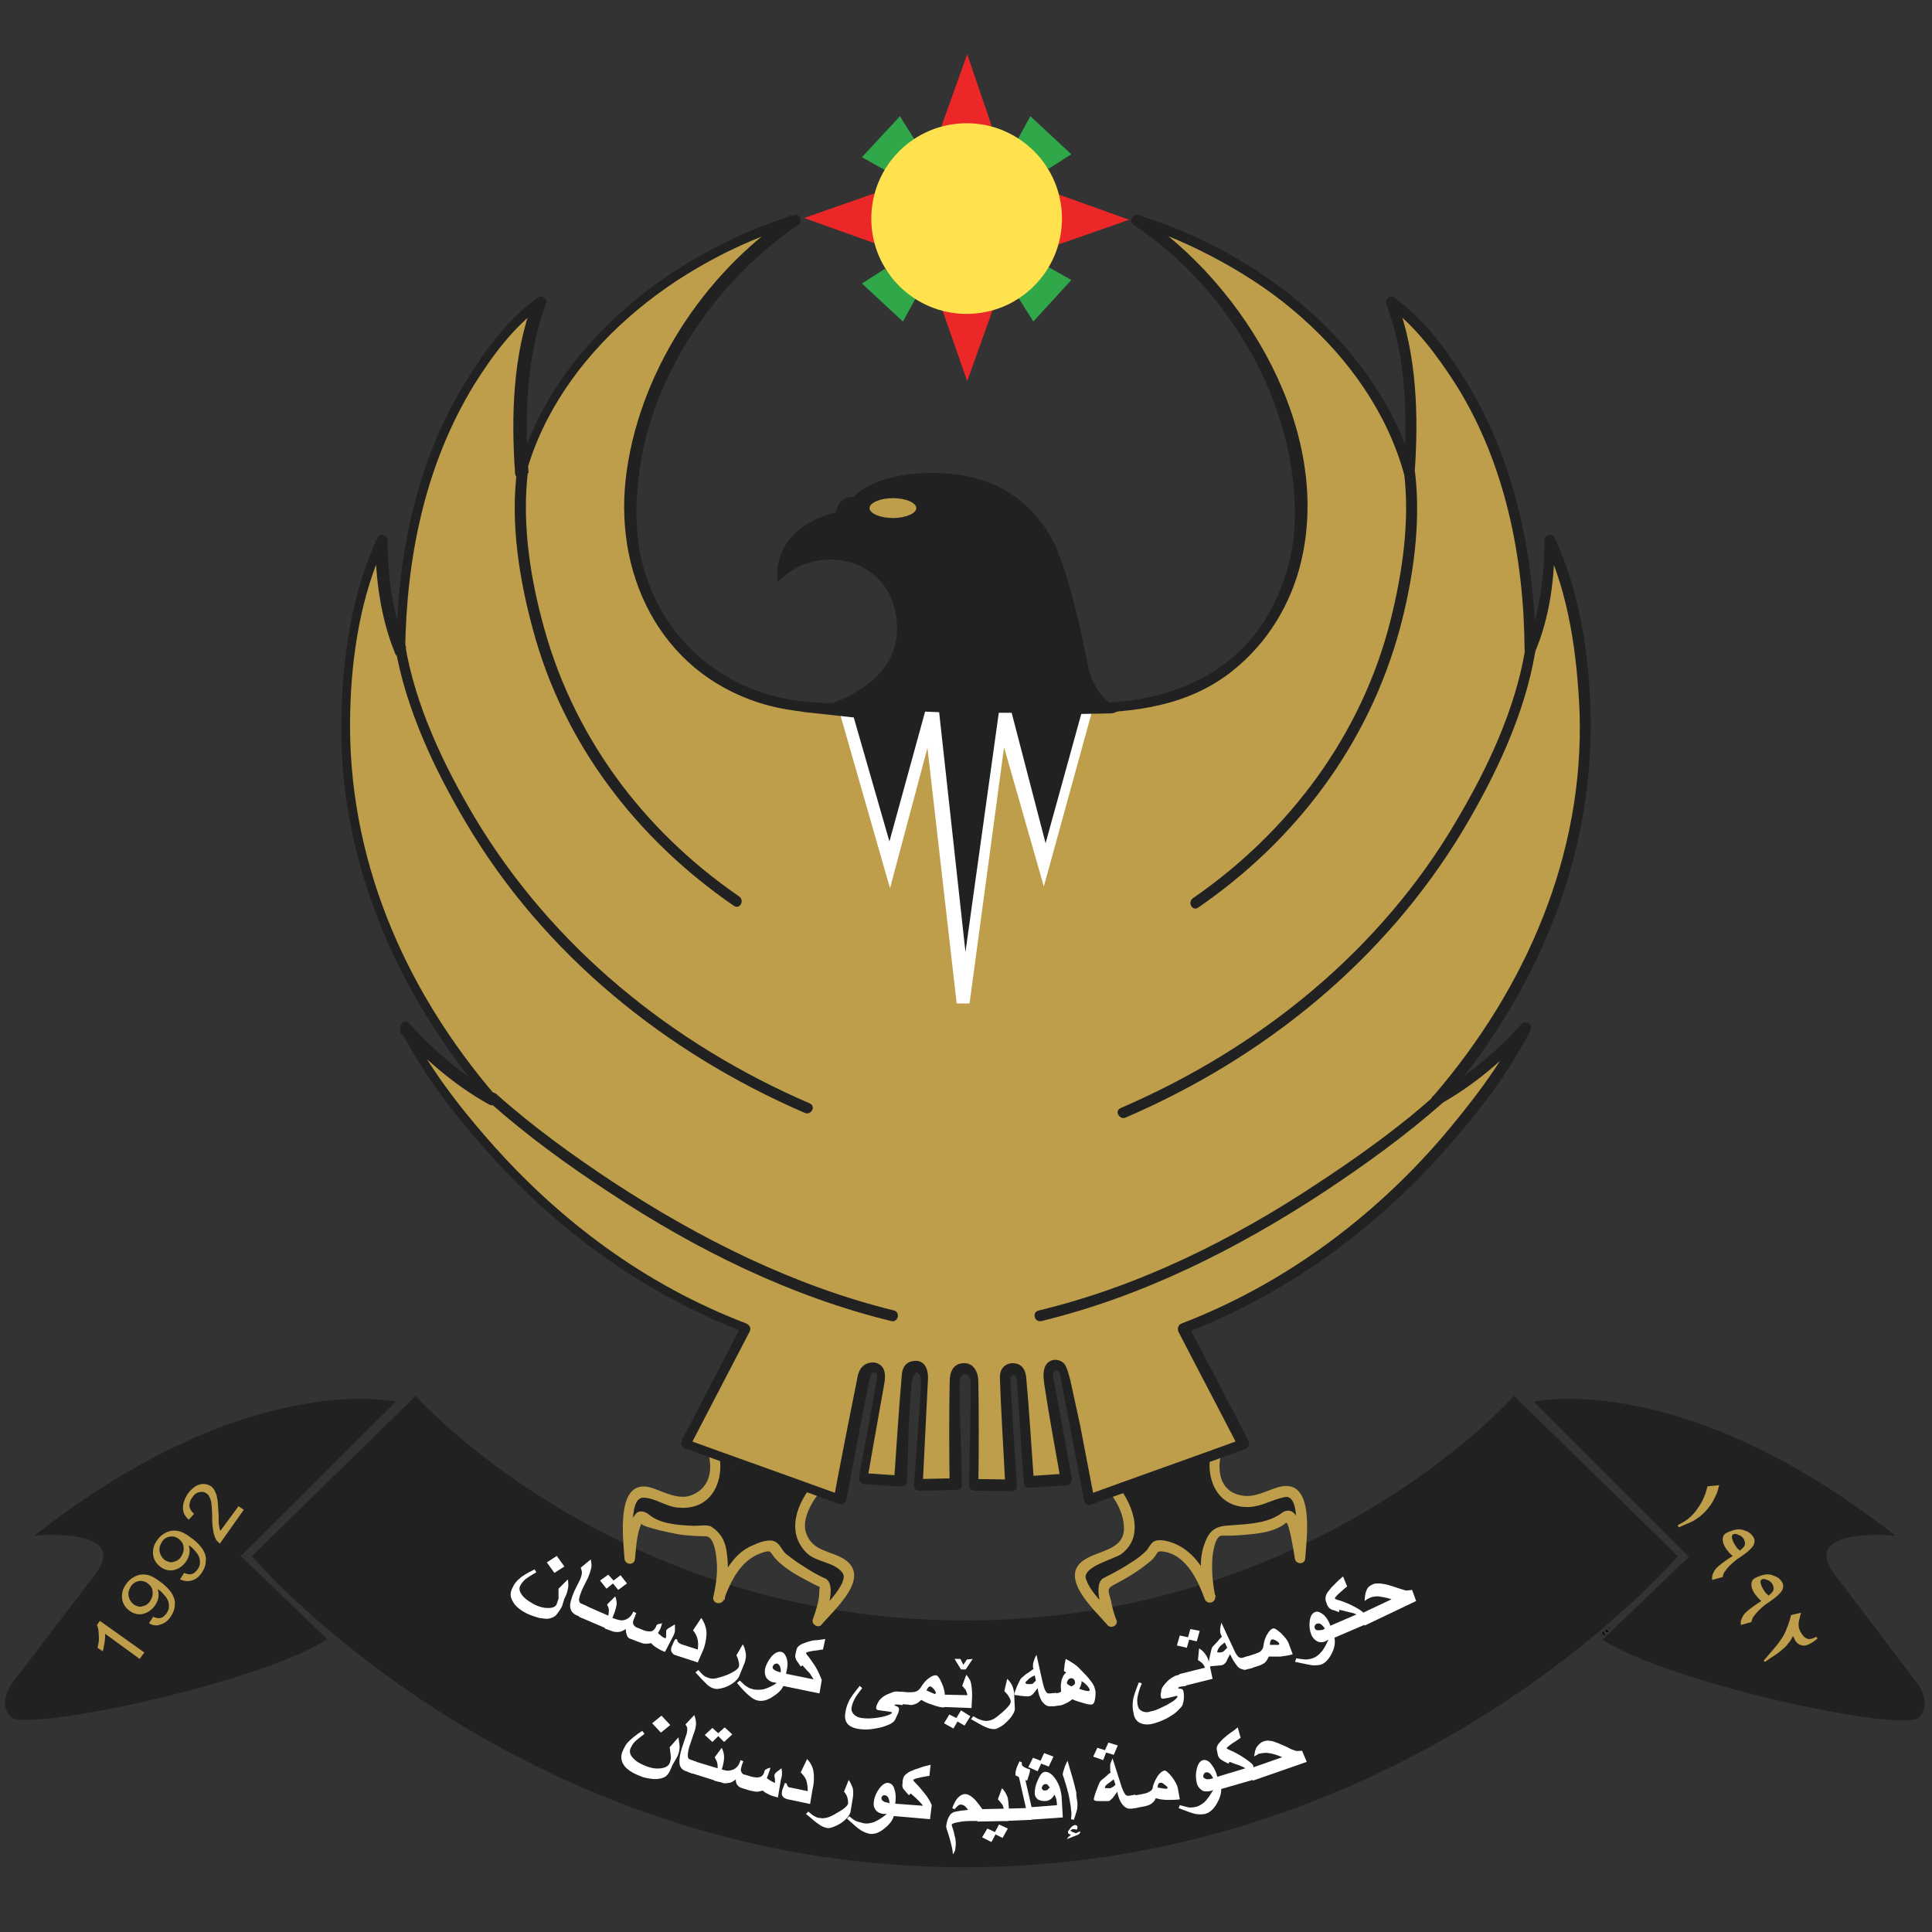 <?xml version="1.0" encoding="utf-8"?>
<svg xmlns="http://www.w3.org/2000/svg" viewBox="0 0 500 500">
  <rect x="0" y="0" width="500" height="500" fill="#333333" stroke="none"/>
  <path id="XMLID_216_" class="st3" d="M 102.433 362.773 C 102.433 362.773 64.441 353.843 8.891 397.435 C 8.891 397.435 34.018 395.013 24.633 407.425 L 3.745 434.821 C 3.745 434.821 -1.098 440.422 2.837 444.357 C 6.772 448.293 66.258 435.881 84.724 424.226 L 62.322 402.733 L 102.433 362.773 Z" style="fill: rgb(33, 33, 33); stroke-width: 1px;"/>
  <path id="XMLID_215_" class="st3" d="M 396.984 362.773 C 396.984 362.773 434.976 353.843 490.525 397.435 C 490.525 397.435 465.399 395.013 474.784 407.425 L 495.672 434.973 C 495.672 434.973 500.515 440.573 496.58 444.509 C 492.645 448.444 433.159 436.032 414.693 424.378 L 437.095 402.884 L 396.984 362.773 Z" style="fill: rgb(33, 33, 33); stroke-width: 1px;"/>
  <path id="XMLID_214_" class="st3" d="M 434.219 402.733 L 391.837 361.26 C 391.837 361.26 340.526 419.383 249.708 419.383 C 158.891 419.231 107.579 361.26 107.579 361.26 L 65.198 402.733 C 65.198 402.733 133.16 483.106 249.406 483.257 C 249.557 483.257 249.557 483.257 249.708 483.257 C 249.86 483.257 249.86 483.257 250.011 483.257 C 366.106 482.955 434.219 402.733 434.219 402.733" style="fill: rgb(33, 33, 33); stroke-width: 1px;"/>
  <path id="XMLID_213_" class="st3" d="M 211.868 384.721 C 211.868 384.721 200.516 397.435 213.23 403.035 C 213.23 403.035 224.885 404.852 217.468 413.025 L 211.868 419.685 C 211.868 419.685 214.29 413.479 213.533 409.847 C 213.533 409.847 202.332 404.7 200.364 400.311 C 200.364 400.311 191.585 398.495 186.439 413.631 C 186.439 413.631 189.618 399.403 183.866 396.224 C 183.866 396.224 171.152 396.678 167.368 392.894 C 164.34 389.867 163.432 403.49 163.432 403.49 C 161.162 374.277 170.092 391.532 179.628 388.505 C 189.164 385.477 184.471 373.974 184.471 373.974 L 211.868 384.721 Z" style="fill: rgb(33, 33, 33); stroke-width: 1px;"/>
  <path id="XMLID_212_" class="st4" d="M 210.808 383.661 C 206.268 388.807 203.24 396.527 208.841 401.976 C 211.414 404.398 216.106 404.246 218.074 407.122 C 219.89 409.695 212.322 416.809 210.657 418.626 C 211.414 419.08 212.171 419.534 212.927 419.988 C 213.836 417.718 216.712 409.998 213.533 408.485 C 211.414 407.576 209.446 406.365 207.63 405.155 C 206.116 404.246 204.754 403.187 203.392 402.127 C 202.484 401.37 201.878 399.706 200.819 399.1 C 199.154 398.041 196.278 399.251 194.613 400.008 C 189.315 402.279 186.59 408.333 184.774 413.328 C 185.682 413.631 186.59 413.782 187.499 414.085 C 188.407 409.847 188.71 405.306 187.953 400.916 C 187.499 398.495 186.288 396.527 184.169 395.165 C 183.109 394.408 180.385 395.013 179.174 394.862 C 175.541 394.711 170.849 394.408 167.973 391.986 C 167.065 391.229 165.4 390.624 164.492 391.835 C 162.07 394.862 161.918 399.706 161.616 403.49 L 164.34 403.49 C 164.189 401.37 162.221 387.597 166.459 387.597 C 169.487 387.597 172.514 390.018 175.541 390.17 C 185.228 391.078 188.407 381.239 185.228 373.52 C 184.623 374.125 184.017 374.731 183.563 375.185 C 192.796 378.818 202.029 382.299 211.263 385.932 C 212.927 386.537 213.684 383.812 212.019 383.207 C 202.786 379.574 193.553 376.093 184.32 372.46 C 183.412 372.158 182.201 373.217 182.655 374.125 C 184.623 378.969 184.471 384.872 178.871 386.991 C 175.692 388.202 172.06 386.234 169.032 385.175 C 159.043 381.693 161.313 398.343 161.616 403.338 C 161.767 405.155 164.34 405.155 164.34 403.338 C 164.643 400.311 164.794 396.981 166.005 394.256 C 165.551 395.165 176.147 397.284 177.055 397.284 C 178.871 397.435 180.839 397.586 182.655 397.586 C 184.623 397.586 185.228 401.522 185.38 403.035 C 185.834 406.365 185.38 409.847 184.623 413.177 C 184.169 414.993 186.742 415.598 187.347 413.934 C 189.164 409.09 191.737 403.792 196.883 401.976 C 199.759 400.916 199.154 401.673 200.667 403.338 C 203.24 406.214 207.176 408.182 210.657 409.998 C 212.776 411.058 212.019 410.301 212.019 412.117 C 212.019 414.388 211.111 416.961 210.354 419.08 C 209.9 420.442 211.868 421.502 212.625 420.442 C 215.803 416.658 225.491 408.333 218.679 403.641 C 215.047 401.219 210.203 401.673 208.538 396.527 C 207.478 392.894 210.354 388.202 212.625 385.629 C 213.987 384.267 212.019 382.299 210.808 383.661" style="fill: rgb(190, 158, 75); stroke-width: 1px;"/>
  <path id="XMLID_211_" class="st3" d="M 287.549 384.721 C 287.549 384.721 298.901 397.435 286.187 403.035 C 286.187 403.035 274.683 404.852 281.949 413.025 L 287.549 419.685 C 287.549 419.685 285.127 413.479 285.884 409.847 C 285.884 409.847 297.085 404.7 299.052 400.311 C 299.052 400.311 307.831 398.495 312.978 413.631 C 312.978 413.631 309.799 399.403 315.551 396.224 C 315.551 396.224 328.265 396.678 332.049 392.894 C 335.077 389.867 335.985 403.49 335.985 403.49 C 338.255 374.277 329.325 391.532 319.789 388.505 C 310.253 385.477 314.946 373.974 314.946 373.974 L 287.549 384.721 Z" style="fill: rgb(33, 33, 33); stroke-width: 1px;"/>
  <path id="XMLID_210_" class="st4" d="M 286.641 385.629 C 288.911 388.202 290.728 391.683 290.879 395.165 C 291.182 400.916 284.824 401.219 281.192 403.338 C 273.17 407.728 283.311 416.658 286.641 420.593 C 287.549 421.653 289.517 420.593 288.911 419.231 C 288.306 417.718 287.852 416.053 287.549 414.388 C 286.944 411.966 286.338 411.209 288.003 410.301 C 291.484 408.485 294.814 406.517 297.842 403.944 C 300.112 401.976 298.75 401.068 301.777 401.673 C 307.226 402.884 310.102 409.241 311.767 413.782 C 312.372 415.447 314.794 414.842 314.491 413.025 C 313.886 409.998 313.583 406.971 313.735 403.944 C 313.735 402.733 314.34 397.435 316.156 397.435 C 317.821 397.435 319.486 397.435 321.151 397.284 C 324.935 396.981 329.779 396.678 332.806 394.105 C 333.563 393.5 334.925 402.127 335.077 403.187 C 335.228 405.003 337.801 405.003 337.801 403.187 C 338.104 398.343 340.526 382.147 330.839 384.872 C 327.66 385.78 324.633 387.748 321.151 386.991 C 314.794 385.78 314.794 378.666 316.762 373.974 C 317.216 373.066 316.005 371.855 315.097 372.309 C 305.864 375.942 296.631 379.423 287.398 383.056 C 285.733 383.661 286.489 386.386 288.154 385.78 C 297.388 382.147 306.621 378.666 315.854 375.033 C 315.248 374.428 314.643 373.823 314.189 373.369 C 311.161 380.785 314.037 390.321 323.27 390.018 C 326.6 389.867 329.325 388.051 332.503 387.445 C 337.044 386.386 335.228 401.37 335.077 403.338 L 337.801 403.338 C 337.498 399.857 337.498 394.862 335.228 391.986 C 334.32 390.775 332.958 390.624 331.747 391.532 C 328.719 393.802 324.935 394.256 321.151 394.559 C 316.308 395.013 313.432 394.256 311.616 399.857 C 310.102 404.095 310.859 409.544 311.918 413.934 C 312.826 413.631 313.735 413.479 314.643 413.177 C 312.675 407.879 309.951 402.43 304.804 399.857 C 303.291 399.1 300.263 398.041 298.598 398.949 C 297.842 399.403 297.236 400.614 296.782 401.219 C 295.571 402.43 294.209 403.49 292.695 404.398 C 290.425 405.911 288.154 407.122 285.733 408.333 C 282.554 409.847 285.43 417.566 286.338 419.837 C 287.095 419.383 287.852 418.928 288.609 418.474 C 286.187 415.598 282.251 412.269 281.04 408.636 C 279.981 405.457 288.457 403.49 290.273 402.127 C 296.631 397.284 292.847 388.505 288.609 383.661 C 287.398 382.299 285.43 384.267 286.641 385.629" style="fill: rgb(190, 158, 75); stroke-width: 1px;"/>
  <path id="XMLID_209_" class="st4" d="M 371.858 285.427 C 435.127 212.925 400.768 140.725 400.768 140.725 C 401.071 157.072 395.773 169.332 395.773 169.332 C 395.47 104.095 359.749 79.121 359.749 79.121 C 366.409 95.468 364.441 123.318 364.441 123.318 C 351.878 75.488 293.906 57.93 293.906 57.93 C 293.906 57.93 342.493 90.17 335.682 143.298 C 335.682 143.298 330.536 184.166 283.765 184.166 L 215.501 184.166 C 168.73 184.166 163.583 143.298 163.583 143.298 C 156.772 90.17 205.359 57.93 205.359 57.93 C 205.359 57.93 147.539 75.488 134.825 123.47 C 134.825 123.47 132.857 95.468 139.517 79.272 C 139.517 79.272 103.947 104.247 103.644 169.484 C 103.644 169.484 98.346 157.224 98.649 140.876 C 98.649 140.876 64.441 213.076 127.559 285.579 C 127.559 285.579 115.299 278.919 104.552 266.961 C 104.552 266.961 132.1 321.905 193.099 344.761 L 177.509 374.731 L 217.468 389.11 L 223.674 357.021 C 223.674 357.021 224.431 354.297 226.399 354.6 C 228.366 354.902 228.064 357.93 228.064 357.93 L 223.371 383.661 L 233.059 384.267 L 234.875 357.173 C 234.875 357.173 235.026 355.054 237.599 355.356 C 240.021 355.659 239.416 357.778 239.416 357.778 L 237.751 385.175 L 247.438 385.023 L 246.984 357.173 C 246.984 357.173 247.287 355.508 249.86 355.356 C 252.433 355.508 252.736 357.173 252.736 357.173 L 252.282 385.023 L 261.969 385.175 L 260.304 357.778 C 260.304 357.778 259.698 355.659 262.12 355.356 C 264.542 355.054 264.845 357.173 264.845 357.173 L 266.661 384.267 L 276.348 383.661 L 271.656 357.93 C 271.656 357.93 271.505 354.6 273.472 354.146 C 275.44 353.843 276.045 356.87 276.045 356.87 L 282.251 388.959 L 322.211 374.579 L 306.621 344.61 C 367.165 321.754 394.713 266.81 394.713 266.81 C 384.118 278.767 371.858 285.427 371.858 285.427" style="fill: rgb(190, 158, 75); stroke-width: 1px;"/>
  <path id="XMLID_208_" class="st3" d="M 373.069 285.579 C 397.286 257.577 412.271 222.915 411.666 185.528 C 411.363 170.089 408.941 153.137 402.281 139.06 C 401.676 137.698 399.708 138.455 399.708 139.817 C 399.708 149.05 398.346 159.494 394.865 167.667 C 395.773 167.97 396.53 168.122 397.438 168.424 C 397.135 143.904 392.14 119.232 379.123 98.192 C 374.431 90.473 368.225 82.299 360.808 77.002 C 359.9 76.245 358.386 77.456 358.689 78.515 C 363.987 92.138 364.29 108.031 363.23 122.41 C 364.138 122.259 365.046 122.108 365.955 122.108 C 357.024 89.565 325.844 65.195 294.512 55.66 C 292.998 55.205 292.09 57.325 293.452 58.233 C 318.427 74.883 335.985 105.155 335.077 135.125 C 334.774 144.206 331.898 153.742 326.298 162.067 C 316.459 176.295 299.809 181.896 283.159 181.896 L 244.562 181.896 C 233.21 181.896 221.555 182.501 210.203 181.744 C 192.494 180.533 177.357 170.997 169.638 155.104 C 164.038 143.601 163.886 131.946 165.854 119.534 C 169.789 95.468 186.288 71.855 206.57 58.233 C 207.781 57.325 207.024 55.205 205.511 55.66 C 174.027 65.347 142.847 89.565 134.068 122.108 C 134.976 122.259 135.884 122.41 136.792 122.41 C 135.733 108.031 136.187 92.138 141.333 78.515 C 141.787 77.456 140.274 76.245 139.214 77.002 C 131.646 82.299 125.743 90.473 120.899 98.192 C 107.731 119.08 102.736 144.055 102.585 168.424 C 103.493 168.122 104.25 167.97 105.158 167.667 C 101.676 159.494 100.314 149.05 100.314 139.817 C 100.314 138.455 98.346 137.849 97.741 139.06 C 91.081 153.288 88.659 169.938 88.357 185.528 C 87.448 222.763 102.887 257.577 126.954 285.579 C 127.559 284.822 128.013 284.065 128.619 283.308 C 120.143 278.616 112.423 272.107 105.915 264.842 C 104.855 263.631 103.039 265.145 103.644 266.507 C 109.244 277.556 117.115 287.849 125.289 297.082 C 143.604 318.121 166.762 334.923 192.948 344.912 C 192.645 344.156 192.342 343.55 192.04 342.793 L 176.449 372.763 C 175.995 373.671 176.449 374.428 177.357 374.882 C 190.677 379.726 203.997 384.418 217.317 389.262 C 217.922 389.564 218.831 388.959 218.982 388.353 C 220.95 377.909 223.069 366.709 225.188 356.265 C 225.491 354.6 227.307 354.902 227.004 356.567 C 226.399 359.443 225.793 363.681 225.188 366.557 C 224.28 371.855 223.22 377.001 222.312 382.299 C 222.161 383.207 222.766 383.964 223.674 384.115 C 226.853 384.267 230.183 384.569 233.361 384.721 C 234.118 384.721 234.724 384.115 234.724 383.358 L 235.178 369.282 C 235.329 366.254 235.632 361.108 235.935 358.081 C 236.086 357.021 236.389 355.205 237.297 355.356 C 238.508 355.508 238.356 357.173 238.356 358.232 C 238.356 357.778 237.902 365.498 237.599 369.736 C 237.297 374.579 236.843 379.574 236.54 384.418 C 236.54 385.175 237.145 385.78 237.902 385.78 C 241.081 385.78 244.411 385.629 247.589 385.629 C 248.346 385.629 248.952 385.023 248.952 384.267 C 248.8 375.033 248.346 367.163 248.346 357.93 C 248.346 354.751 251.222 354.751 251.222 358.081 C 251.222 358.989 251.222 359.443 251.222 360.503 C 251.222 363.833 251.071 367.163 251.071 370.493 C 250.919 375.185 250.919 379.726 250.768 384.418 C 250.768 385.175 251.373 385.78 252.13 385.78 L 261.817 385.932 C 262.574 385.932 263.331 385.326 263.18 384.569 C 262.574 375.488 261.969 366.254 261.515 357.173 C 261.363 355.508 263.18 355.356 263.18 357.173 C 263.18 357.93 263.331 358.535 263.331 359.292 C 263.482 362.47 263.785 365.498 263.936 368.676 C 264.239 373.671 264.542 378.666 264.996 383.661 C 264.996 384.418 265.601 385.175 266.358 385.023 C 269.537 384.872 272.715 384.569 276.045 384.418 C 276.954 384.418 277.559 383.51 277.408 382.602 C 276.5 377.607 275.591 372.763 274.683 367.768 L 272.564 356.416 C 272.261 354.902 273.17 354.751 273.17 354.751 C 273.321 354.6 274.229 354.751 274.38 355.962 C 276.348 366.406 278.619 378.061 280.586 388.505 C 280.738 389.262 281.646 389.716 282.251 389.413 C 295.571 384.721 308.891 379.877 322.211 375.033 C 323.119 374.731 323.422 373.823 323.119 372.914 C 317.973 362.925 312.675 352.935 307.529 342.945 C 307.226 343.702 306.923 344.307 306.621 345.064 C 332.503 335.074 355.208 318.727 373.674 297.99 C 382.15 288.454 390.324 278.01 396.076 266.658 C 396.832 265.296 395.016 263.782 393.805 264.993 C 387.297 272.107 379.728 278.767 371.101 283.459 C 369.587 284.368 370.949 286.789 372.463 285.881 C 381.242 281.038 389.113 274.378 395.773 266.961 C 395.016 266.356 394.259 265.901 393.502 265.296 C 388.205 275.891 380.637 285.579 373.069 294.509 C 354.905 315.548 331.898 332.501 305.864 342.491 C 304.956 342.793 304.653 343.702 304.956 344.61 C 310.102 354.6 315.4 364.59 320.546 374.579 C 320.849 373.823 321.151 373.217 321.454 372.46 C 308.134 377.304 294.814 381.996 281.494 386.84 C 282.1 387.142 282.705 387.445 283.159 387.748 C 281.949 381.391 280.738 375.185 279.527 368.828 C 278.77 365.195 278.013 362.016 277.256 358.384 C 276.954 356.87 276.197 353.843 275.44 352.935 C 273.624 351.118 270.899 351.875 270.294 354.146 C 269.84 355.659 270.142 357.627 270.445 359.443 C 271.353 365.649 273.321 376.244 274.532 383.207 C 274.986 382.602 275.44 381.996 275.894 381.391 C 272.715 381.542 269.386 381.845 266.207 381.996 L 267.569 383.358 C 267.115 377.001 266.207 362.925 265.601 356.719 C 265.299 352.783 262.726 352.783 261.817 352.783 C 260.304 352.935 258.639 353.994 258.79 356.719 C 258.942 363.227 259.85 377.758 260.152 384.267 L 261.515 382.904 L 251.828 382.753 L 253.19 384.115 C 253.341 377.909 253.341 363.833 253.19 357.627 C 253.19 355.054 251.979 352.783 249.557 352.783 C 246.681 352.783 245.773 355.054 245.773 357.627 C 245.622 364.135 245.622 377.455 245.773 383.964 L 247.135 382.602 C 243.957 382.602 240.778 382.753 237.448 382.753 L 238.81 384.115 L 240.173 356.567 C 240.173 352.783 238.054 352.178 237.145 352.178 C 235.329 352.178 233.513 352.935 233.361 356.113 C 232.756 362.773 231.848 376.547 231.394 383.207 L 232.756 381.845 C 229.577 381.693 226.399 381.391 223.069 381.239 C 223.523 381.845 223.977 382.45 224.431 383.056 C 225.642 376.244 226.247 372.612 227.458 365.952 C 227.761 363.984 228.669 359.443 228.972 357.324 C 229.275 354.448 228.366 353.086 226.399 352.632 C 226.096 352.632 222.917 352.178 222.009 355.962 C 220.647 362.622 217.014 381.088 215.803 387.748 C 216.409 387.445 217.014 387.142 217.468 386.84 C 204.148 381.996 190.829 377.304 177.509 372.46 C 177.811 373.217 178.114 373.823 178.417 374.579 L 194.007 344.61 C 194.461 343.702 194.007 342.945 193.099 342.491 C 167.216 332.652 144.815 316.002 126.651 295.266 C 118.629 286.184 110.909 276.043 105.46 265.296 L 103.341 266.961 C 110.001 274.226 117.872 281.038 126.651 285.881 C 128.165 286.638 129.376 284.822 128.316 283.611 C 104.401 255.76 89.719 221.552 90.627 184.469 C 90.93 169.938 93.351 153.894 99.709 140.574 C 98.8 140.271 98.044 140.12 97.136 139.817 C 97.136 149.655 98.498 159.948 102.282 169.181 C 102.887 170.543 104.855 169.787 104.855 168.424 C 105.158 144.358 110.001 120.291 122.716 99.555 C 127.257 92.289 133.008 84.418 140.122 79.423 C 139.366 78.969 138.76 78.364 138.003 77.91 C 132.706 91.684 132.252 107.879 133.311 122.562 C 133.462 124.075 135.581 124.529 136.036 122.864 C 144.663 91.23 175.087 67.617 205.662 58.233 C 205.359 57.325 204.905 56.568 204.603 55.66 C 181.898 70.796 164.946 97.133 161.918 124.075 C 159.043 150.412 172.211 175.538 199.154 182.652 C 210.808 185.68 223.674 184.469 235.632 184.469 L 279.678 184.469 C 293.755 184.469 307.68 182.652 319.032 173.571 C 327.963 166.457 334.168 156.315 336.742 145.266 C 344.764 111.664 322.362 73.823 294.814 55.508 C 294.512 56.416 294.058 57.173 293.755 58.081 C 324.33 67.466 354.602 91.078 363.381 122.713 C 363.835 124.227 365.955 123.924 366.106 122.41 C 367.165 107.879 366.711 91.532 361.414 77.758 C 360.657 78.213 360.051 78.818 359.295 79.272 C 366.257 84.267 372.009 92.138 376.701 99.403 C 389.567 119.837 394.411 144.358 394.562 168.273 C 394.562 169.484 396.53 170.392 397.135 169.03 C 401.071 159.948 402.433 149.504 402.281 139.665 C 401.373 139.968 400.616 140.12 399.708 140.422 C 406.065 153.742 408.185 169.787 408.79 184.317 C 410.001 221.25 394.865 255.76 371.101 283.459 C 369.89 284.973 371.858 286.941 373.069 285.579" style="fill: rgb(33, 33, 33); stroke-width: 1px;"/>
  <path id="XMLID_207_" class="st3" d="M 126.5 285.124 C 136.187 293.752 146.782 301.472 157.68 308.586 C 180.082 323.419 204.603 335.528 230.637 341.885 C 232.453 342.339 233.059 339.615 231.394 339.161 C 205.511 332.803 181.293 320.695 159.043 306.164 C 148.447 299.201 138.003 291.633 128.467 283.157 C 127.105 281.946 125.137 283.914 126.5 285.124" style="fill: rgb(33, 33, 33); stroke-width: 1px;"/>
  <path id="XMLID_206_" class="st3" d="M 133.765 122.108 C 132.1 135.427 134.371 149.807 137.852 162.673 C 145.723 192.339 164.794 217.163 189.92 234.418 C 191.434 235.478 192.796 233.056 191.283 231.996 C 166.005 214.59 147.69 189.766 140.122 159.948 C 136.944 147.839 135.127 134.519 136.641 121.956 C 136.792 120.291 134.068 120.291 133.765 122.108" style="fill: rgb(33, 33, 33); stroke-width: 1px;"/>
  <path id="XMLID_205_" class="st3" d="M 102.282 167.516 C 105.006 183.409 112.423 199.151 120.597 212.925 C 140.728 246.981 172.211 272.41 208.235 288 C 209.9 288.757 211.263 286.335 209.598 285.579 C 173.876 270.14 142.998 245.165 122.867 211.562 C 114.845 198.091 107.428 182.501 104.855 166.911 C 104.704 165.094 101.979 165.851 102.282 167.516" style="fill: rgb(33, 33, 33); stroke-width: 1px;"/>
  <path id="XMLID_204_" class="st3" d="M 371.706 283.157 C 362.322 291.633 351.726 299.201 341.131 306.164 C 319.032 320.846 294.663 332.955 268.78 339.161 C 266.964 339.615 267.721 342.339 269.537 341.885 C 295.723 335.528 320.092 323.268 342.493 308.586 C 353.24 301.472 363.987 293.752 373.674 285.124 C 375.036 283.914 372.917 281.946 371.706 283.157" style="fill: rgb(33, 33, 33); stroke-width: 1px;"/>
  <path id="XMLID_203_" class="st3" d="M 363.381 122.41 C 364.895 134.973 362.927 148.293 359.9 160.402 C 352.483 190.069 333.714 215.195 308.74 232.45 C 307.226 233.51 308.588 235.932 310.102 234.872 C 335.379 217.466 353.997 192.794 362.17 163.127 C 365.652 150.261 367.771 135.881 366.257 122.562 C 365.955 120.594 363.23 120.594 363.381 122.41" style="fill: rgb(33, 33, 33); stroke-width: 1px;"/>
  <path id="XMLID_202_" class="st3" d="M 394.713 168.122 C 392.14 183.56 385.026 198.697 377.155 212.017 C 357.327 246.073 325.844 271.35 289.971 286.789 C 288.306 287.546 289.819 289.968 291.333 289.211 C 327.206 273.772 358.235 248.646 378.518 215.044 C 386.842 201.118 394.562 185.074 397.286 168.878 C 397.741 167.062 395.016 166.305 394.713 168.122" style="fill: rgb(33, 33, 33); stroke-width: 1px;"/>
  <polygon id="XMLID_201_" class="st5" points="208.084 56.416 226.701 49.908 226.701 63.076" style="fill: rgb(235, 39, 39); stroke-width: 1px;"/>
  <polygon id="XMLID_200_" class="st5" points="250.314 14.035 256.671 32.653 243.654 32.653" style="fill: rgb(235, 39, 39); stroke-width: 1px;"/>
  <polygon id="XMLID_199_" class="st5" points="250.314 98.646 243.805 80.029 256.974 80.029" style="fill: rgb(235, 39, 39); stroke-width: 1px;"/>
  <polygon id="XMLID_198_" class="st6" points="223.069 40.675 232.907 30.079 236.691 36.134 228.972 44.005" style="fill: rgb(48, 168, 73); stroke-width: 1px;"/>
  <polygon id="XMLID_197_" class="st6" points="233.664 83.207 223.069 73.369 228.972 69.585 236.994 77.153" style="fill: rgb(48, 168, 73); stroke-width: 1px;"/>
  <polygon id="XMLID_196_" class="st5" points="292.241 56.87 273.624 63.379 273.624 50.211" style="fill: rgb(235, 39, 39); stroke-width: 1px;"/>
  <polygon id="XMLID_195_" class="st6" points="277.256 72.461 267.418 83.207 263.634 77.153 271.353 69.131" style="fill: rgb(48, 168, 73); stroke-width: 1px;"/>
  <polygon id="XMLID_194_" class="st6" points="266.661 30.079 277.256 39.918 271.353 43.702 263.331 36.134" style="fill: rgb(48, 168, 73); stroke-width: 1px;"/>
  <path id="XMLID_193_" class="st7" d="M 274.835 56.568 C 274.835 70.19 263.785 81.24 250.163 81.24 C 236.54 81.24 225.491 70.19 225.491 56.568 C 225.491 42.945 236.54 31.896 250.163 31.896 C 263.785 31.896 274.835 42.945 274.835 56.568" style="fill: rgb(255, 226, 77); stroke-width: 1px;"/>
  <polygon id="XMLID_192_" class="st8" points="217.014 183.409 230.334 229.877 240.021 193.55 247.589 259.696 250.919 259.696 259.85 193.399 270.142 229.423 283.311 181.593 263.785 179.474 246.076 177.657 227.004 179.625 217.62 182.198" style="fill: rgb(255, 255, 255); stroke-width: 1px;"/>
  <path id="XMLID_191_" class="st3" d="M 290.425 183.863 C 282.554 180.382 281.494 172.057 281.494 172.057 C 281.494 172.057 276.954 146.931 271.505 138.152 C 266.056 129.373 257.125 122.41 241.384 122.41 C 225.642 122.41 220.95 128.616 220.95 128.616 C 216.712 128.465 216.409 132.551 216.409 132.551 C 198.699 137.092 201.273 150.564 201.273 150.564 C 212.322 139.514 232.15 144.812 232.15 162.673 C 232.15 180.533 207.176 184.166 207.176 184.166 L 220.95 185.68 L 230.183 217.768 L 239.416 184.166 L 243.049 184.317 L 249.86 246.376 L 258.487 184.469 L 261.817 184.469 L 270.596 218.222 L 279.829 184.771 L 287.549 184.62 C 289.063 184.469 288.76 184.015 290.425 183.863" style="fill: rgb(33, 33, 33); stroke-width: 1px;"/>
  <path id="XMLID_190_" class="st4" d="M 237.145 131.492 C 237.145 132.854 234.421 134.065 231.091 134.065 C 227.761 134.065 225.036 132.854 225.036 131.492 C 225.036 130.13 227.761 128.919 231.091 128.919 C 234.421 128.919 237.145 130.13 237.145 131.492" style="fill: rgb(190, 158, 75); stroke-width: 1px;"/>
  <g id="XMLID_91_" transform="matrix(1.514, 0, 0, 1.514, 1.171, 14.035)" style="">
    <path id="XMLID_144_" class="st8" d="M95.3,265.3c-0.3,0.6-0.7,1.1-1,1.5c-0.3,0.3-0.7,0.5-1.2,0.6c-0.4,0.1-1,0-1.7-0.1   c-0.7-0.2-1.3-0.4-2-0.7c-1.2-0.6-2.1-1.3-2.5-2.1c-0.5-0.8-0.5-1.5-0.1-2.3c0.3-0.7,0.7-1.2,1.2-1.6c0.5-0.5,1.4-1,2.6-1.6   l0.3,0.5c-0.9,0.5-1.5,0.9-1.9,1.2c-0.3,0.3-0.6,0.6-0.8,1c-0.3,0.5-0.2,1,0.2,1.6c0.4,0.6,1.1,1.1,2,1.6c0.9,0.5,1.8,0.7,2.5,0.7   c0.8,0,1.3-0.2,1.5-0.7c0.1-0.3,0.2-0.6,0.3-0.9c0-0.3,0-0.9,0-1.7l1.6-1.6c0.1,0.8,0.1,1.3,0,1.6c-0.1,0.5-0.2,1-0.6,1.7   L95.3,265.3z M95.7,258.5l-1.7,1.1l-1.3-1.8l1.7-1.1L95.7,258.5z" style="fill: rgb(255, 255, 255);"/>
    <path id="XMLID_142_" class="st8" d="M98.8,267.3l-1.1-0.5c-0.6-0.3-0.9-0.7-1-1.3c-0.1-0.6,0.2-1.6,0.7-2.8l1-2   c0.2-0.5,0.3-0.9,0.3-1.2c0-0.2-0.1-0.4-0.2-0.8l1.7-1.4c0.1,0.5,0.2,1,0.1,1.4c-0.1,0.5-0.3,1.1-0.6,1.8l-0.7,1.4   c-0.5,1-0.7,1.7-0.8,2.2c0,0.4,0.1,0.6,0.3,0.7l1.1,0.5L98.8,267.3z" style="fill: rgb(255, 255, 255);"/>
    <path id="XMLID_139_" class="st8" d="M103.1,269.2l-4.9-2.1l0.9-2l4.1,1.8c0.1-0.4,0.1-0.7,0.1-1c0-0.2-0.1-0.5-0.3-0.9l1.4-1.4   c0.2,0.6,0.3,1.1,0.2,1.6c-0.1,0.5-0.3,1.2-0.7,2.1L103.1,269.2z M106.4,261.4l-1.5,1.1l-0.9-1.1l-1.1,0.9l-1.1-1.4l1.4-1l0.9,1   l1.2-0.9L106.4,261.4z" style="fill: rgb(255, 255, 255);"/>
    <path id="XMLID_137_" class="st8" d="M112.9,273.1c-0.6-0.2-1.1-0.5-1.4-0.7c-0.4-0.2-0.7-0.5-1-0.8c-0.4,0.1-0.7,0.1-1,0.1   c-0.3,0-0.6-0.1-1.1-0.3l-1.3-0.5c-0.4-0.1-0.6-0.3-0.7-0.6c-0.1-0.3-0.2-0.6-0.2-1.1c-0.5,0.3-0.9,0.5-1.3,0.5   c-0.4,0-0.8,0-1.2-0.2l-1.1-0.4l0.8-2l1.1,0.4c0.6,0.2,1.1,0.3,1.6,0.1c0.6-0.2,1.1-0.7,1.4-1.4l0.5,0.3c-0.1,0.2-0.2,0.3-0.2,0.5   c-0.1,0.2-0.2,0.4-0.3,0.7c-0.1,0.3-0.1,0.5,0,0.7c0.1,0.2,0.3,0.4,0.5,0.5l1,0.4c0.6,0.3,1.1,0.3,1.5,0.3c0.4-0.1,0.7-0.4,0.9-0.9   c0-0.1,0.1-0.2,0.2-0.3c0.1,0,0.2-0.1,0.4-0.1l0.4-0.1c0,0.1-0.1,0.2-0.1,0.4c-0.1,0.2-0.1,0.3-0.1,0.3c-0.1,0.3-0.3,0.6-0.5,1   c0.2,0.2,0.4,0.3,0.6,0.5c0.2,0.2,0.5,0.3,0.7,0.4c0.1-0.2,0.1-0.4,0.1-0.7c0-0.3,0-0.5,0-0.6c0-0.1,0.1-0.2,0.2-0.3   c0,0,0.1-0.1,0.3-0.2l1-0.6c0,0.4,0,0.7,0,1c0,0.3-0.1,0.6-0.3,1L112.9,273.1z" style="fill: rgb(255, 255, 255);"/>
    <path id="XMLID_135_" class="st8" d="M118.5,274.9l-3.7-1.2c-0.4-0.1-0.6-0.3-0.7-0.5c-0.2-0.2-0.2-0.6-0.1-0.9   c0.1-0.2,0.2-0.5,0.3-0.7c0.1-0.2,0.2-0.5,0.4-0.7l0.3,0.1c0,0.2,0,0.3,0.2,0.5c0.1,0.1,0.3,0.2,0.5,0.3l2.8,0.9   c0.1-0.8,0.1-1.4-0.1-2c-0.1-0.4-0.4-0.9-0.7-1.3l1.4-2.1c0.5,0.7,0.8,1.5,0.9,2.4c0,0.8-0.1,1.8-0.5,2.9L118.5,274.9z" style="fill: rgb(255, 255, 255);"/>
    <path id="XMLID_133_" class="st8" d="M125.6,277.2c-0.1,0.3-0.4,0.7-0.9,1.1c-0.5,0.4-1.1,0.7-1.7,0.9c-0.7,0.2-1.2,0.3-1.6,0.2   c-0.5-0.1-1-0.4-1.4-0.8c-0.4-0.4-1-1-1.9-2l0.5-0.4c0.4,0.4,0.7,0.8,1,1c0.3,0.2,0.6,0.3,0.9,0.4c0.4,0.1,0.8,0.1,1.2,0   c0.4-0.1,1.1-0.3,1.9-0.6c1.1-0.5,1.7-0.9,1.9-1.3c0.1-0.2,0.1-0.5,0-0.9c-0.1-0.4-0.2-0.8-0.4-1.1l1.1-1.9c0.3,0.5,0.4,1,0.5,1.5   c0.1,0.5,0,1.1-0.2,1.7L125.6,277.2z" style="fill: rgb(255, 255, 255);"/>
    <path id="XMLID_130_" class="st8" d="M133.3,278.4c-0.2,0.9-0.8,1.6-1.9,2.3c-1,0.7-1.9,0.9-2.7,0.7c-0.5-0.1-0.9-0.4-1.4-0.8   c-0.5-0.4-1.2-1.1-2.1-2.2l0.5-0.4c0.5,0.5,0.9,0.9,1.3,1.1c0.3,0.2,0.6,0.3,1,0.4c0.5,0.1,1.1,0.1,1.7,0c0.7-0.2,1.5-0.5,2.3-1.1   c-0.2,0-0.4-0.1-0.6-0.1c-0.5-0.1-0.9-0.4-1.2-0.8c-0.2-0.4-0.3-0.9-0.2-1.5c0.2-0.8,0.6-1.5,1.1-2.1c0.6-0.7,1.2-0.9,1.7-0.8   c0.4,0.1,0.7,0.5,0.9,1.1c0.2,0.6,0.2,1.3,0,2.1L133.3,278.4z M132.7,276.6c0-0.9-0.2-1.3-0.6-1.5c-0.2,0-0.3,0-0.5,0.1   c-0.1,0.1-0.2,0.2-0.3,0.4c0,0.2,0,0.4,0.2,0.5c0.2,0.2,0.5,0.3,0.8,0.4L132.7,276.6z" style="fill: rgb(255, 255, 255);"/>
    <path id="XMLID_128_" class="st8" d="M139.3,280.2l-6.8-1.4l0.4-2.1l5.4,1.1c-0.2-0.3-0.3-0.5-0.5-0.8c-0.1-0.2-0.3-0.4-0.6-0.7   c-0.3-0.3-0.5-0.6-0.8-0.9l-0.3,0.2c-0.4-0.6-0.6-0.9-0.7-1c-0.2-0.4-0.3-0.7-0.2-1.1c0.1-0.5,0.2-0.9,0.3-1.1   c0.2-0.3,0.5-0.5,0.9-0.7c0.4-0.1,0.7-0.3,1.2-0.4c0.3-0.1,0.7-0.2,1.2-0.2c0.2,0,0.7-0.1,1.5-0.2l-0.4,1.8c0,0-0.3,0-0.7,0.1   c-0.6,0.1-1,0.1-1.4,0.2c-0.5,0.1-0.8,0.2-0.8,0.3c0,0,0.1,0.3,0.5,0.7c0.4,0.6,0.8,1.1,1.1,1.6c0.5,0.8,0.8,1.6,1.1,2.3   L139.3,280.2z" style="fill: rgb(255, 255, 255);"/>
    <path id="XMLID_126_" class="st8" d="M153.5,282.2l-0.7-0.1c-0.2,0-0.4,0-0.5,0c-0.1,0-0.2,0.1-0.2,0.1c0,0,0.1,0.1,0.4,0.2   c0.3,0.1,0.4,0.3,0.4,0.5c0,0.3-0.1,0.6-0.3,1s-0.3,0.7-0.5,1c-0.2,0.2-0.5,0.5-1.1,0.7c-0.7,0.3-1.4,0.5-2.2,0.6   c-0.9,0.2-1.8,0.2-2.6,0.1c-0.9-0.1-1.6-0.4-2-0.8s-0.6-1-0.5-1.8c0.1-0.8,0.3-1.5,0.6-2.1c0.3-0.7,1-1.6,1.9-2.7l0.4,0.4   c-0.6,0.8-1.1,1.4-1.3,1.9c-0.3,0.5-0.4,0.9-0.5,1.4c-0.1,0.5,0.1,0.9,0.4,1.2c0.3,0.3,0.7,0.5,1.3,0.6c0.7,0.1,1.5,0.1,2.3,0   c0.8-0.1,1.4-0.2,2-0.4c0.6-0.2,0.9-0.4,0.9-0.5c0-0.1-0.1-0.1-0.5-0.2c-0.3,0-0.6-0.1-0.8-0.1c-0.6-0.1-1-0.1-1.2-0.2   c-0.2-0.1-0.2-0.2-0.2-0.3c0-0.3,0.1-0.6,0.3-0.9c0.1-0.3,0.3-0.5,0.5-0.7c0.4-0.4,0.9-0.7,1.5-0.9c0.6-0.3,1.1-0.4,1.6-0.3   l0.9,0.1L153.5,282.2z" style="fill: rgb(255, 255, 255);"/>
    <path id="XMLID_123_" class="st8" d="M160.6,282.6c-0.6,0-1.3-0.2-2.1-0.5c-0.7-0.2-1.3-0.5-1.8-0.8c-0.4,0.4-0.8,0.7-1.3,0.8   c-0.2,0.1-0.6,0.1-1,0l-1.7-0.1l0.1-2.1l1.7,0.1c0.5,0,0.9,0,1.2-0.1c0.4-0.1,0.7-0.4,0.9-0.7c0.4-0.6,0.8-1.2,1.4-1.6   c0.5-0.4,0.9-0.5,1.2-0.5c0.3,0,0.6,0.4,1,1.3c0.4,0.9,0.6,1.7,0.5,2.4L160.6,282.6z M159.2,280.1c0-0.1-0.1-0.3-0.3-0.6   c-0.3-0.3-0.5-0.5-0.7-0.5c-0.2,0-0.4,0.2-0.6,0.7c0.3,0.1,0.5,0.2,0.7,0.3c0.4,0.2,0.7,0.3,0.8,0.3   C159.1,280.2,159.2,280.2,159.2,280.1z" style="fill: rgb(255, 255, 255);"/>
    <path id="XMLID_119_" class="st8" d="M165.3,282.7l-5.3-0.2l0.1-2.1l4.5,0.1c-0.1-0.4-0.2-0.7-0.3-0.9c-0.1-0.1-0.3-0.4-0.6-0.7   l0.7-1.9c0.4,0.5,0.7,0.9,0.8,1.4c0.1,0.5,0.2,1.2,0.2,2.2L165.3,282.7z M165.1,284.1l-1,1.6l-1.2-0.7l-0.7,1.2l-1.6-0.9l0.9-1.5   l1.2,0.6l0.8-1.3L165.1,284.1z M165.5,274.3l-1.2,1.8l-0.8,0l-1.1-1.8l1,0l0.5,1l0.6-0.9L165.5,274.3z" style="fill: rgb(255, 255, 255);"/>
    <path id="XMLID_117_" class="st8" d="M172.7,282.9c0,0.3-0.2,0.7-0.6,1.3c-0.4,0.5-0.9,1-1.4,1.4c-0.6,0.4-1.1,0.7-1.5,0.7   c-0.5,0-1-0.1-1.6-0.4c-0.5-0.2-1.3-0.7-2.4-1.3l0.4-0.5c0.5,0.3,0.9,0.5,1.2,0.6c0.3,0.1,0.7,0.2,1,0.2c0.4,0,0.8-0.1,1.2-0.3   c0.4-0.2,0.9-0.6,1.6-1.2c0.9-0.8,1.4-1.4,1.4-1.8c0-0.2-0.1-0.5-0.3-0.8c-0.2-0.4-0.5-0.7-0.8-1l0.5-2.1c0.4,0.4,0.7,0.8,0.9,1.3   c0.2,0.5,0.3,1,0.3,1.6L172.7,282.9z" style="fill: rgb(255, 255, 255);"/>
    <path id="XMLID_114_" class="st8" d="M179.9,282.3l-1.1,0.1c-0.2,0-0.4,0-0.6-0.1c-0.3-0.1-0.6-0.4-0.9-0.8   c-0.3-0.5-0.6-1.3-0.7-2.2c-0.4,0.5-0.6,0.8-0.8,1c-0.3,0.3-0.6,0.4-0.8,0.4c-0.1,0-0.2,0-0.4,0l-1-0.1c-0.4-0.1-0.7-0.1-0.8-0.1   c-0.1,0-0.2-0.1-0.2-0.2c0-0.1,0.2-0.6,0.5-1.4c0.4-0.8,0.6-1.3,0.8-1.4c0.1-0.1,0.4-0.3,0.7-0.6c0.2-0.1,0.5-0.3,0.9-0.6l0.4-0.3   c0-0.1,0-0.1-0.1-0.2c0-0.1,0-0.1,0-0.2c0-0.2,0-0.5,0.1-0.8c0.1-0.3,0.2-0.7,0.5-1.2l1.1,4.9c0.2,0.8,0.4,1.3,0.6,1.5   c0.1,0.2,0.3,0.2,0.6,0.2l1.1-0.1L179.9,282.3z M176.3,278l-0.2-0.9c-0.2,0.1-0.3,0.2-0.4,0.2c-0.3,0.2-0.5,0.3-0.7,0.5   c-0.1,0.1-0.2,0.2-0.3,0.3c-0.1,0.1-0.2,0.2-0.2,0.3c0,0.1,0.1,0.1,0.3,0.2c0.2,0,0.4,0,0.6,0c0.1,0,0.3,0,0.4-0.1   S176.1,278.2,176.3,278z" style="fill: rgb(255, 255, 255);"/>
    <path id="XMLID_110_" class="st8" d="M186.5,279.9c0,0.4,0,0.8-0.1,1.3c-0.1,0.6-0.3,0.9-0.6,0.9c-0.2,0-0.6,0-1.2-0.2   c-0.7-0.2-1.4-0.4-2.1-0.7c-0.3,0.3-0.8,0.6-1.3,0.8c-0.4,0.2-0.8,0.3-1.3,0.3l-0.8,0.1l-0.2-2.1l0.8-0.1c0.2,0,0.3-0.1,0.5-0.1   c0.2-0.1,0.3-0.1,0.4-0.2l0-0.3c-0.1-0.6,0-1.2,0.1-1.7c0.2-0.6,0.4-1,0.8-1.3l-0.4-0.2c0-0.4,0.1-0.8,0.1-1c0-0.2,0.1-0.6,0.2-1.1   c0.9,0.5,1.8,1,2.5,1.8c0.7,0.7,1.3,1.3,1.8,2C186.2,278.7,186.4,279.3,186.5,279.9z M183,278.4c0-0.3-0.1-0.5-0.2-0.6   c-0.1-0.1-0.2-0.2-0.4-0.2c-0.3,0-0.5,0.1-0.6,0.3c-0.1,0.2-0.2,0.3-0.2,0.5c0,0.2,0.3,0.4,0.8,0.6c0.1-0.1,0.2-0.1,0.3-0.2   C182.9,278.7,183,278.5,183,278.4z M185.5,279.6c0-0.2-0.2-0.4-0.4-0.7c-0.3-0.3-0.6-0.6-1-0.8c0,0.3,0,0.5-0.1,0.6   c0,0.1-0.1,0.4-0.3,0.7c0.8,0.3,1.3,0.4,1.6,0.4C185.4,279.8,185.5,279.7,185.5,279.6z" style="fill: rgb(255, 255, 255);"/>
    <path id="XMLID_108_" class="st8" d="M202,278.9l-0.7,0.1c-0.2,0-0.4,0.1-0.5,0.1c-0.1,0.1-0.2,0.1-0.2,0.2c0,0,0.2,0.1,0.4,0.1   c0.3,0,0.5,0.2,0.5,0.4c0.1,0.3,0.1,0.6,0.1,1.1c0,0.4-0.1,0.8-0.2,1.2c-0.1,0.3-0.4,0.6-0.9,1.1c-0.5,0.5-1.2,0.9-1.9,1.3   c-0.8,0.4-1.6,0.7-2.4,0.9c-0.9,0.2-1.6,0.1-2.2-0.2c-0.5-0.3-0.9-0.8-1-1.6c-0.2-0.8-0.2-1.5-0.1-2.2c0.1-0.8,0.5-1.8,1-3.1   l0.5,0.2c-0.4,0.9-0.6,1.7-0.7,2.2c-0.1,0.5-0.1,1,0,1.5c0.1,0.5,0.3,0.8,0.7,1c0.4,0.2,0.9,0.3,1.4,0.1c0.7-0.1,1.4-0.4,2.2-0.8   c0.7-0.3,1.3-0.7,1.8-1c0.5-0.4,0.7-0.6,0.7-0.8c0-0.1-0.2-0.1-0.5,0c-0.3,0.1-0.6,0.1-0.8,0.2c-0.6,0.1-1,0.2-1.2,0.2   c-0.2,0-0.3-0.1-0.3-0.2c-0.1-0.3-0.1-0.6,0-0.9c0-0.3,0.1-0.6,0.2-0.8c0.3-0.5,0.7-0.9,1.1-1.3c0.5-0.4,1-0.7,1.4-0.8l0.9-0.2   L202,278.9z" style="fill: rgb(255, 255, 255);"/>
    <path id="XMLID_105_" class="st8" d="M204.3,269.5l-0.5,1.8l-1.3-0.3l-0.4,1.4l-1.7-0.4l0.5-1.7l1.4,0.3l0.4-1.4L204.3,269.5z    M206.5,277.7l-5.2,1.3l-0.5-2.1l4.4-1.1c-0.1-0.3-0.3-0.6-0.5-0.8c-0.1-0.1-0.4-0.3-0.7-0.5l0.2-2c0.5,0.3,0.9,0.7,1.2,1.2   c0.3,0.4,0.5,1.1,0.7,2.1L206.5,277.7z" style="fill: rgb(255, 255, 255);"/>
    <path id="XMLID_102_" class="st8" d="M213.4,275.8l-1.1,0.3c-0.2,0.1-0.4,0.1-0.6,0c-0.4-0.1-0.7-0.2-1-0.6c-0.4-0.5-0.8-1.1-1.2-2   c-0.3,0.5-0.5,0.9-0.6,1.2c-0.2,0.3-0.4,0.5-0.6,0.6c-0.1,0-0.2,0.1-0.4,0.1l-1.1,0.1c-0.4,0-0.7,0.1-0.8,0.1   c-0.1,0-0.2-0.1-0.2-0.1c0-0.1,0-0.6,0.2-1.5c0.2-0.8,0.3-1.4,0.4-1.6c0.1-0.2,0.3-0.4,0.6-0.7c0.2-0.2,0.4-0.4,0.7-0.8l0.4-0.4   c0-0.1-0.1-0.1-0.1-0.2c0-0.1-0.1-0.1-0.1-0.2c-0.1-0.2-0.1-0.4-0.1-0.8s0.1-0.7,0.2-1.2l2.1,4.5c0.3,0.7,0.6,1.2,0.9,1.4   c0.2,0.1,0.4,0.2,0.6,0.1l1.1-0.3L213.4,275.8z M209,272.4l-0.4-0.9c-0.2,0.1-0.3,0.2-0.4,0.3c-0.3,0.2-0.5,0.4-0.6,0.6   c-0.1,0.1-0.2,0.3-0.2,0.4c-0.1,0.1-0.1,0.2-0.1,0.3c0,0.1,0.1,0.1,0.3,0.1c0.2,0,0.4,0,0.6-0.1c0.1,0,0.2-0.1,0.3-0.2   C208.6,272.8,208.8,272.6,209,272.4z" style="fill: rgb(255, 255, 255);"/>
    <path id="XMLID_99_" class="st8" d="M220.2,273.5c-0.6,0.2-1.3,0.3-2.1,0.4c-0.7,0-1.4,0-2,0c-0.2,0.5-0.5,1-0.9,1.2   c-0.2,0.1-0.5,0.3-0.9,0.4l-1.6,0.5l-0.7-2l1.6-0.5c0.5-0.2,0.9-0.3,1.1-0.5c0.3-0.3,0.5-0.6,0.5-1c0.1-0.7,0.3-1.4,0.7-2   c0.3-0.5,0.6-0.8,0.9-0.9c0.3-0.1,0.7,0.2,1.4,0.8c0.7,0.7,1.2,1.3,1.4,2L220.2,273.5z M217.9,271.7c0-0.1-0.2-0.3-0.5-0.5   c-0.4-0.2-0.6-0.3-0.8-0.2c-0.2,0.1-0.3,0.4-0.3,0.9c0.3,0,0.6,0,0.7,0c0.5,0,0.8,0,0.8,0C217.9,271.8,217.9,271.8,217.9,271.7z" style="fill: rgb(255, 255, 255);"/>
    <path id="XMLID_96_" class="st8" d="M227.2,270.2c0.3,0.8,0.3,1.8-0.2,2.9c-0.5,1.1-1.1,1.8-1.8,2.1c-0.4,0.2-1,0.2-1.6,0.2   c-0.6-0.1-1.6-0.3-3-0.6l0.2-0.6c0.7,0.1,1.3,0.2,1.7,0.2c0.3,0,0.7-0.1,1.1-0.2c0.5-0.2,1-0.5,1.4-1c0.5-0.5,0.9-1.3,1.3-2.2   c-0.2,0.1-0.4,0.2-0.5,0.3c-0.5,0.2-1,0.2-1.4,0c-0.4-0.2-0.8-0.6-1-1.1c-0.3-0.7-0.4-1.5-0.3-2.3c0.1-0.9,0.4-1.4,0.9-1.6   c0.4-0.2,0.9,0,1.4,0.4c0.5,0.4,0.9,1,1.2,1.8L227.2,270.2z M225.7,269.1c-0.5-0.7-0.9-1-1.4-0.8c-0.2,0.1-0.3,0.2-0.3,0.3   c-0.1,0.2-0.1,0.3,0,0.5c0.1,0.2,0.2,0.3,0.5,0.3c0.3,0,0.6,0,0.9-0.1L225.7,269.1z" style="fill: rgb(255, 255, 255);"/>
    <path id="XMLID_94_" class="st8" d="M233.1,268.2l-6.3,2.7l-0.8-2l5.1-2.2c-0.3-0.1-0.6-0.3-0.9-0.3c-0.2-0.1-0.5-0.1-0.8-0.2   c-0.4-0.1-0.8-0.2-1.2-0.3l-0.1,0.4c-0.6-0.2-1-0.4-1.2-0.4c-0.4-0.2-0.6-0.4-0.8-0.8c-0.2-0.5-0.3-0.8-0.3-1.1   c0-0.3,0.1-0.7,0.3-1c0.2-0.3,0.5-0.6,0.7-0.9c0.2-0.2,0.5-0.5,0.9-0.9c0.2-0.2,0.5-0.5,1.1-1l0.7,1.7c0,0-0.2,0.2-0.6,0.5   c-0.4,0.4-0.8,0.7-1,0.9c-0.4,0.4-0.5,0.6-0.5,0.7c0,0,0.3,0.2,0.8,0.3c0.7,0.2,1.3,0.5,1.8,0.7c0.8,0.4,1.6,0.8,2.2,1.3   L233.1,268.2z" style="fill: rgb(255, 255, 255);"/>
    <path id="XMLID_92_" class="st8" d="M241.3,264.4l-8.8,4.2l-0.9-1.9l5.5-2.6c-0.9-0.3-1.7-0.4-2.3-0.5c-0.6,0-1.1,0.1-1.5,0.3   c-0.1,0.1-0.3,0.1-0.4,0.2c-0.1,0.1-0.3,0.2-0.4,0.3c0-0.7,0.1-1.3,0.3-1.8c0.2-0.5,0.5-0.8,1-1c0.3-0.2,0.7-0.2,1.1-0.2   c0.4,0,0.9,0.1,1.4,0.2c0.4,0.1,1.1,0.3,1.9,0.6c0.6,0.2,1,0.3,1.3,0.4c0.3,0,0.6,0,1.1-0.1L241.3,264.4z" style="fill: rgb(255, 255, 255);"/>
  </g>
  <g id="XMLID_43_" transform="matrix(1.514, 0, 0, 1.514, 1.171, 14.035)" style="">
    <path id="XMLID_88_" class="st8" d="M114.2,292.4c-0.3,0.7-0.5,1.2-0.8,1.6c-0.3,0.4-0.7,0.6-1.1,0.7c-0.4,0.1-1,0.2-1.7,0.1   c-0.7-0.1-1.4-0.2-2-0.5c-1.3-0.5-2.2-1.1-2.7-1.8c-0.5-0.7-0.6-1.5-0.3-2.3c0.3-0.7,0.6-1.3,1-1.7c0.5-0.5,1.3-1.2,2.4-1.9   l0.4,0.5c-0.8,0.6-1.4,1.1-1.7,1.4c-0.3,0.3-0.5,0.7-0.7,1.1c-0.2,0.5-0.1,1.1,0.4,1.6c0.5,0.6,1.2,1,2.2,1.4   c1,0.4,1.8,0.5,2.6,0.4c0.8-0.1,1.3-0.4,1.5-0.9c0.1-0.3,0.2-0.6,0.2-1c0-0.3-0.1-0.9-0.2-1.7l1.5-1.7c0.1,0.8,0.2,1.3,0.2,1.6   c0,0.5-0.1,1.1-0.4,1.7L114.2,292.4z M113.8,285.6l-1.6,1.3l-1.5-1.6l1.6-1.3L113.8,285.6z" style="fill: rgb(255, 255, 255);"/>
    <path id="XMLID_86_" class="st8" d="M117.6,293.9l-1.1-0.4c-0.6-0.2-1-0.6-1.1-1.2c-0.1-0.6,0-1.6,0.4-2.8l0.7-2.1   c0.2-0.5,0.2-0.9,0.2-1.2c0-0.2-0.1-0.4-0.3-0.7l1.5-1.6c0.2,0.5,0.3,1,0.3,1.4c0,0.5-0.1,1.1-0.4,1.8l-0.5,1.5   c-0.4,1-0.5,1.8-0.5,2.2c0,0.4,0.1,0.6,0.4,0.7l1.1,0.4L117.6,293.9z" style="fill: rgb(255, 255, 255);"/>
    <path id="XMLID_83_" class="st8" d="M122.1,295.3l-5.1-1.6l0.6-2l4.3,1.3c0-0.4,0-0.7-0.1-1c0-0.2-0.2-0.4-0.4-0.9l1.2-1.6   c0.3,0.6,0.4,1.1,0.4,1.6c0,0.5-0.1,1.2-0.4,2.1L122.1,295.3z M124.4,287.2l-1.4,1.3l-1-1l-1,1l-1.3-1.2l1.3-1.2l1,0.9l1.1-1   L124.4,287.2z" style="fill: rgb(255, 255, 255);"/>
    <path id="XMLID_81_" class="st8" d="M132.2,298c-0.6-0.2-1.1-0.3-1.5-0.5c-0.4-0.2-0.8-0.4-1.1-0.7c-0.4,0.1-0.7,0.2-1,0.2   c-0.3,0-0.7-0.1-1.2-0.2l-1.3-0.4c-0.4-0.1-0.6-0.3-0.8-0.5c-0.2-0.2-0.3-0.6-0.3-1c-0.4,0.3-0.8,0.6-1.3,0.6   c-0.4,0.1-0.8,0.1-1.2-0.1l-1.2-0.3l0.5-2.1l1.2,0.3c0.6,0.2,1.1,0.1,1.6-0.1c0.6-0.3,1-0.8,1.2-1.6l0.5,0.2   c-0.1,0.2-0.1,0.3-0.2,0.5c-0.1,0.2-0.1,0.4-0.2,0.7c-0.1,0.3,0,0.5,0.1,0.7c0.1,0.2,0.3,0.4,0.6,0.4l1,0.3   c0.7,0.2,1.2,0.2,1.5,0.1c0.4-0.1,0.7-0.5,0.8-1c0-0.1,0.1-0.2,0.2-0.3c0.1,0,0.2-0.1,0.4-0.2l0.4-0.1c0,0.1,0,0.2-0.1,0.4   c0,0.2-0.1,0.3-0.1,0.3c-0.1,0.3-0.2,0.6-0.4,1.1c0.2,0.1,0.4,0.3,0.6,0.4c0.2,0.1,0.5,0.3,0.8,0.4c0-0.2,0-0.4,0-0.7   c-0.1-0.3-0.1-0.5-0.1-0.6c0-0.1,0.1-0.2,0.1-0.3c0,0,0.1-0.1,0.2-0.2l0.9-0.7c0.1,0.4,0.1,0.7,0.1,1c0,0.3-0.1,0.6-0.2,1   L132.2,298z" style="fill: rgb(255, 255, 255);"/>
    <path id="XMLID_79_" class="st8" d="M137.7,299.1l-3.8-0.8c-0.4-0.1-0.6-0.2-0.8-0.4c-0.2-0.2-0.3-0.5-0.2-0.9   c0-0.2,0.1-0.5,0.2-0.7c0.1-0.3,0.2-0.5,0.3-0.8l0.3,0.1c0,0.2,0.1,0.3,0.2,0.5c0.1,0.1,0.3,0.2,0.5,0.2l2.9,0.6   c0-0.8-0.1-1.4-0.3-2c-0.2-0.4-0.5-0.8-0.9-1.2l1.1-2.3c0.6,0.7,1,1.4,1.1,2.3c0.1,0.8,0.1,1.8-0.2,3L137.7,299.1z" style="fill: rgb(255, 255, 255);"/>
    <path id="XMLID_77_" class="st8" d="M144.6,300.5c-0.1,0.3-0.3,0.7-0.8,1.2c-0.5,0.5-1,0.8-1.6,1.1c-0.7,0.3-1.2,0.5-1.6,0.4   c-0.5-0.1-1-0.3-1.5-0.7c-0.5-0.3-1.1-0.9-2.1-1.7l0.4-0.4c0.5,0.4,0.8,0.7,1.1,0.8c0.3,0.2,0.6,0.3,1,0.3c0.4,0.1,0.8,0,1.2-0.1   c0.4-0.1,1-0.4,1.8-0.9c1.1-0.6,1.6-1.1,1.7-1.5c0-0.2,0-0.5-0.1-0.9c-0.1-0.4-0.3-0.8-0.6-1.1l0.8-2c0.3,0.4,0.5,0.9,0.7,1.4   c0.1,0.5,0.1,1.1,0,1.7L144.6,300.5z" style="fill: rgb(255, 255, 255);"/>
    <path id="XMLID_74_" class="st8" d="M152.1,300.7c-0.1,0.9-0.6,1.7-1.6,2.5c-0.9,0.8-1.8,1.1-2.6,1c-0.5-0.1-1-0.3-1.5-0.6   c-0.5-0.3-1.3-1-2.4-2l0.4-0.4c0.6,0.5,1,0.8,1.4,0.9c0.3,0.1,0.7,0.2,1.1,0.3c0.5,0.1,1.1,0,1.7-0.2c0.7-0.3,1.4-0.7,2.2-1.4   c-0.2,0-0.4,0-0.6,0c-0.6-0.1-1-0.3-1.3-0.7c-0.3-0.4-0.4-0.9-0.3-1.4c0.1-0.8,0.4-1.5,0.9-2.2c0.5-0.7,1.1-1.1,1.6-1   c0.5,0.1,0.8,0.4,1,1c0.2,0.6,0.3,1.3,0.2,2.1L152.1,300.7z M151.3,299c-0.1-0.9-0.3-1.3-0.8-1.4c-0.2,0-0.3,0-0.4,0.1   c-0.1,0.1-0.2,0.2-0.2,0.4c0,0.2,0.1,0.4,0.3,0.5c0.2,0.2,0.5,0.2,0.9,0.3L151.3,299z" style="fill: rgb(255, 255, 255);"/>
    <path id="XMLID_72_" class="st8" d="M158.2,301.7l-6.9-0.6l0.2-2.1l5.5,0.4c-0.2-0.3-0.4-0.5-0.6-0.7c-0.2-0.2-0.4-0.4-0.6-0.6   c-0.3-0.3-0.6-0.5-0.9-0.8l-0.3,0.3c-0.5-0.5-0.7-0.8-0.8-0.9c-0.3-0.3-0.4-0.7-0.3-1.1c0-0.5,0.1-0.9,0.2-1.1   c0.1-0.3,0.4-0.5,0.8-0.8c0.3-0.2,0.7-0.3,1.1-0.5c0.3-0.1,0.7-0.2,1.2-0.4c0.2-0.1,0.7-0.2,1.5-0.4l-0.2,1.9c0,0-0.3,0-0.7,0.1   c-0.6,0.1-1,0.2-1.4,0.3c-0.5,0.1-0.7,0.3-0.7,0.3c0,0,0.2,0.3,0.6,0.7c0.5,0.5,0.9,1,1.3,1.5c0.6,0.7,1,1.4,1.3,2.1L158.2,301.7z" style="fill: rgb(255, 255, 255);"/>
    <path id="XMLID_70_" class="st8" d="M167,302l-1.1,0c-1,0-2,0-2.8,0.2c-0.8,0.1-1.2,0.3-1.2,0.5c0.2,0.6,0.4,1.2,0.5,1.8   c0.2,0.6,0.2,1.1,0.2,1.6c0,0.4-0.1,0.6-0.1,0.9c-0.1,0.2-0.2,0.5-0.4,0.7c0-0.7-0.2-1.4-0.4-2.2c-0.1-0.3-0.2-0.8-0.5-1.7   c-0.2-0.5-0.3-0.9-0.2-1.1c0-0.2,0.1-0.6,0.2-0.9c0.1-0.3,0.3-0.6,0.4-0.8c0.2-0.3,0.5-0.5,1-0.6c0.5-0.1,1.1-0.2,2.1-0.3   c-0.4-0.6-0.8-0.9-1.2-0.9c-0.1,0-0.3,0-0.4,0.1c-0.1,0.1-0.4,0.3-0.7,0.7l-0.4-0.2c0.3-0.8,0.6-1.4,1-1.8c0.4-0.4,0.8-0.6,1.2-0.6   c0.4,0,0.8,0.2,1.3,0.6c0.5,0.4,1,1.1,1.6,1.9L167,302z" style="fill: rgb(255, 255, 255);"/>
    <path id="XMLID_67_" class="st8" d="M171.6,302l-5.3,0.1l0-2.1l4.5-0.1c-0.1-0.4-0.2-0.7-0.4-0.9c-0.1-0.1-0.3-0.4-0.6-0.7l0.7-1.9   c0.4,0.4,0.7,0.9,0.9,1.4c0.2,0.5,0.2,1.2,0.3,2.2L171.6,302z M171.5,303.3l-0.9,1.6l-1.2-0.6l-0.7,1.3l-1.6-0.8l0.9-1.5l1.3,0.6   l0.7-1.3L171.5,303.3z" style="fill: rgb(255, 255, 255);"/>
    <path id="XMLID_65_" class="st8" d="M175.6,301.8L171,302l-0.1-2.1l3.7-0.1l-1.2-5.3l-0.6-0.3c0-0.3,0-0.6,0.1-0.9   c0.1-0.4,0.3-0.9,0.6-1.5l0.4,0.2c0,0,0,0.1,0,0.3c0,0.2,0.1,0.3,0.4,0.5c0.2,0.1,0.6,0.3,1,0.4c0,0.3-0.1,0.7-0.2,1   c-0.1,0.3-0.2,0.6-0.3,0.9l-0.3-0.1l1.1,4.8L175.6,301.8z" style="fill: rgb(255, 255, 255);"/>
    <path id="XMLID_61_" class="st8" d="M180.9,301.4l-5.9,0.4l-0.2-2.1l5.1-0.4c0-0.5-0.1-0.8-0.1-1c-0.1-0.3-0.2-0.5-0.3-0.8   c-0.2,0.3-0.4,0.6-0.7,0.8c-0.3,0.2-0.6,0.3-1,0.3c-0.5,0-0.8-0.1-1.2-0.3c-0.3-0.3-0.5-0.6-0.5-1c0-0.6,0.1-1.4,0.5-2.2   c0.4-1,0.8-1.5,1.3-1.5c0.6,0,1.2,0.4,1.8,1.3c0.6,0.9,0.9,1.9,1,3L180.9,301.4z M179.3,291l-0.8,1.7l-1.3-0.5l-0.6,1.3l-1.6-0.7   l0.8-1.6l1.3,0.5l0.6-1.3L179.3,291z M178.7,296.3c-0.2-0.2-0.3-0.4-0.4-0.5c-0.1-0.1-0.3-0.1-0.4-0.1c-0.2,0-0.3,0.1-0.4,0.2   c-0.1,0.2-0.2,0.3-0.2,0.5c0,0.1,0.1,0.2,0.2,0.3c0.1,0.1,0.2,0.1,0.4,0.1c0.1,0,0.3-0.1,0.4-0.1   C178.3,296.6,178.5,296.4,178.7,296.3z" style="fill: rgb(255, 255, 255);"/>
    <path id="XMLID_58_" class="st8" d="M183.4,298.9c0,0.5,0,0.9-0.1,1.3c-0.1,0.4-0.3,0.9-0.5,1.6l-0.5-0.1c0.1-0.7,0.1-1.2,0-1.7   c0-0.3-0.1-0.8-0.2-1.4c-0.1-0.6-0.2-1.2-0.4-1.8c-0.1-0.6-0.4-1.3-0.6-2.1c-0.1-0.3-0.2-0.5-0.2-0.6c0-0.2,0-0.4,0.2-0.9   c0.1-0.4,0.3-0.9,0.6-1.5l0.8,2.7c0.3,1,0.5,1.9,0.7,2.7C183.2,297.7,183.3,298.3,183.4,298.9z M183.9,303.8c0,0.2-0.1,0.3-0.2,0.4   c-0.1,0.1-0.1,0.1-0.3,0.2l-1.8,0.7c0.1-0.2,0.2-0.3,0.3-0.4c0.1-0.1,0.2-0.2,0.4-0.3c-0.2-0.1-0.3-0.2-0.4-0.2   c-0.1-0.1-0.1-0.2-0.1-0.2c0-0.1,0-0.1,0-0.2c0-0.1,0.1-0.2,0.2-0.3c0.3-0.5,0.7-0.8,1-0.8c0.1,0,0.2,0,0.3,0.1   c0.1,0.1,0.1,0.1,0.1,0.2c0,0.1,0,0.2,0,0.2c0,0.1-0.1,0.2-0.1,0.3c-0.3-0.1-0.5-0.1-0.6-0.1c-0.1,0-0.2,0-0.3,0.1   c-0.1,0-0.1,0.1-0.2,0.1c0,0.1,0.2,0.2,0.4,0.3c0.3,0.1,0.5,0.2,0.6,0.2C183.3,304,183.5,303.9,183.9,303.8z" style="fill: rgb(255, 255, 255);"/>
    <path id="XMLID_54_" class="st8" d="M190.3,289.1l-0.7,1.6l-1.3-0.4l-0.5,1.3l-1.7-0.6l0.7-1.5l1.3,0.4l0.6-1.3L190.3,289.1z    M193.8,299.7l-1.1,0.2c-0.2,0-0.4,0-0.6,0c-0.3-0.1-0.7-0.3-1-0.7c-0.4-0.5-0.7-1.2-0.9-2.2c-0.3,0.5-0.6,0.8-0.8,1.1   c-0.3,0.3-0.5,0.5-0.7,0.5c-0.1,0-0.2,0-0.4,0l-1.1,0c-0.5,0-0.7,0-0.8-0.1c-0.1,0-0.2-0.1-0.2-0.2c0-0.1,0.1-0.6,0.4-1.4   s0.5-1.3,0.6-1.5c0.1-0.2,0.3-0.4,0.7-0.7c0.2-0.2,0.5-0.4,0.8-0.7l0.4-0.3c0-0.1-0.1-0.1-0.1-0.2c0-0.1,0-0.1,0-0.2   c0-0.2,0-0.5,0-0.8s0.2-0.7,0.4-1.2l1.5,4.7c0.2,0.7,0.5,1.2,0.7,1.5c0.2,0.2,0.4,0.2,0.6,0.2l1.1-0.2L193.8,299.7z M189.9,295.8   l-0.3-0.9c-0.2,0.1-0.3,0.2-0.4,0.3c-0.3,0.2-0.5,0.4-0.7,0.5c-0.1,0.1-0.2,0.2-0.3,0.3c-0.1,0.1-0.1,0.2-0.1,0.3   c0,0.1,0.1,0.1,0.3,0.1c0.2,0,0.4,0,0.6,0c0.1,0,0.2-0.1,0.4-0.2C189.5,296.2,189.7,296,189.9,295.8z" style="fill: rgb(255, 255, 255);"/>
    <path id="XMLID_51_" class="st8" d="M200.9,298.3c-0.6,0.1-1.3,0.1-2.1,0.1c-0.7,0-1.4-0.1-2-0.3c-0.2,0.5-0.6,0.9-1,1.1   c-0.2,0.1-0.5,0.2-0.9,0.3l-1.7,0.3l-0.4-2.1l1.7-0.3c0.5-0.1,0.9-0.2,1.2-0.4c0.4-0.2,0.6-0.5,0.6-0.9c0.2-0.7,0.5-1.3,0.9-1.9   c0.4-0.5,0.7-0.7,1-0.8c0.3-0.1,0.7,0.3,1.3,1c0.6,0.8,1,1.5,1.1,2.2L200.9,298.3z M198.8,296.3c0-0.1-0.2-0.3-0.5-0.5   c-0.3-0.3-0.6-0.4-0.8-0.3c-0.2,0-0.4,0.3-0.4,0.8c0.3,0,0.5,0.1,0.7,0.1c0.5,0.1,0.8,0.1,0.8,0.1   C198.8,296.4,198.9,296.4,198.8,296.3z" style="fill: rgb(255, 255, 255);"/>
    <path id="XMLID_48_" class="st8" d="M207.9,296c0.2,0.9,0,1.8-0.6,2.9c-0.6,1.1-1.3,1.7-2.1,1.9c-0.5,0.1-1,0.1-1.6,0   c-0.6-0.1-1.6-0.5-2.9-1l0.2-0.5c0.7,0.2,1.2,0.3,1.6,0.4c0.3,0,0.7,0,1.1-0.1c0.5-0.1,1-0.4,1.5-0.8c0.5-0.5,1-1.2,1.5-2.1   c-0.2,0.1-0.4,0.2-0.6,0.2c-0.5,0.1-1,0.1-1.4-0.2c-0.4-0.3-0.7-0.7-0.8-1.2c-0.2-0.8-0.2-1.6,0-2.4c0.2-0.9,0.6-1.4,1.1-1.5   c0.4-0.1,0.9,0.1,1.3,0.6c0.4,0.5,0.8,1.1,1,1.9L207.9,296z M206.6,294.7c-0.4-0.8-0.8-1.1-1.2-1c-0.2,0-0.3,0.1-0.4,0.3   c-0.1,0.2-0.1,0.3-0.1,0.4c0,0.2,0.2,0.3,0.4,0.4c0.2,0.1,0.6,0.1,0.9,0L206.6,294.7z" style="fill: rgb(255, 255, 255);"/>
    <path id="XMLID_46_" class="st8" d="M214,294.8l-6.6,1.9l-0.6-2.1l5.3-1.6c-0.3-0.2-0.5-0.3-0.8-0.4c-0.2-0.1-0.5-0.2-0.8-0.3   c-0.4-0.1-0.7-0.3-1.1-0.4l-0.2,0.3c-0.6-0.3-1-0.5-1.1-0.6c-0.4-0.2-0.6-0.5-0.7-0.9c-0.1-0.5-0.2-0.9-0.2-1.1   c0-0.3,0.2-0.7,0.5-1c0.3-0.3,0.5-0.6,0.9-0.9c0.2-0.2,0.6-0.5,1-0.8c0.2-0.1,0.6-0.4,1.2-0.9l0.5,1.8c0,0-0.2,0.1-0.6,0.4   c-0.5,0.3-0.9,0.6-1.2,0.8c-0.4,0.3-0.6,0.5-0.6,0.6c0,0,0.3,0.2,0.8,0.4c0.7,0.3,1.2,0.6,1.7,0.9c0.8,0.5,1.5,1,2,1.5L214,294.8z" style="fill: rgb(255, 255, 255);"/>
    <path id="XMLID_44_" class="st8" d="M222.6,291.9l-9.2,3.2l-0.7-2l5.7-2c-0.9-0.4-1.6-0.6-2.3-0.7c-0.6-0.1-1.1,0-1.6,0.1   c-0.1,0-0.3,0.1-0.4,0.2c-0.1,0.1-0.3,0.1-0.5,0.3c0.1-0.7,0.2-1.3,0.5-1.7c0.3-0.4,0.6-0.7,1.1-0.9c0.4-0.1,0.7-0.2,1.1-0.1   c0.4,0,0.8,0.2,1.4,0.4c0.4,0.2,1,0.4,1.8,0.8c0.5,0.3,0.9,0.4,1.2,0.5c0.3,0.1,0.6,0,1.1,0L222.6,291.9z" style="fill: rgb(255, 255, 255);"/>
  </g>
  <g id="XMLID_24_" transform="matrix(1.514, 0, 0, 1.514, 1.171, 14.035)" style="">
    <path id="XMLID_41_" class="st9" d="M273.2,270.4C273.2,270.4,273.2,270.4,273.2,270.4C273.2,270.4,273.2,270.4,273.2,270.4   C273.2,270.4,273.2,270.4,273.2,270.4C273.2,270.4,273.2,270.4,273.2,270.4C273.2,270.4,273.2,270.4,273.2,270.4   C273.2,270.5,273.2,270.5,273.2,270.4C273.2,270.5,273.2,270.5,273.2,270.4l-0.3,0l0.1,0.1c0,0,0,0,0,0c0,0,0,0,0,0c0,0,0,0,0,0   c0,0,0,0,0,0c0,0,0,0,0,0c0,0,0,0,0,0c0,0,0,0,0,0c0,0,0,0,0,0l-0.3-0.3c0,0,0,0,0,0c0,0,0,0,0,0c0,0,0,0,0,0c0,0,0,0,0,0   c0,0,0,0,0,0c0,0,0,0,0,0c0,0,0,0,0,0c0,0,0,0,0,0l0.1,0.1l0-0.2c0,0,0,0,0,0c0,0,0,0,0,0c0,0,0,0,0,0c0,0,0,0,0,0c0,0,0,0,0,0   c0,0,0,0,0,0c0,0,0,0,0,0c0,0,0,0,0,0c0,0,0,0,0,0c0,0,0,0,0,0l0,0.2L273.2,270.4C273.2,270.4,273.2,270.4,273.2,270.4   C273.2,270.4,273.2,270.4,273.2,270.4z" style="fill: rgb(1, 1, 1);"/>
    <path id="XMLID_38_" class="st9" d="M273.5,270.2C273.5,270.2,273.5,270.2,273.5,270.2C273.5,270.2,273.5,270.2,273.5,270.2   C273.5,270.2,273.5,270.2,273.5,270.2C273.5,270.2,273.5,270.2,273.5,270.2C273.5,270.2,273.5,270.2,273.5,270.2   C273.5,270.2,273.5,270.2,273.5,270.2C273.5,270.2,273.5,270.2,273.5,270.2C273.4,270.2,273.4,270.2,273.5,270.2l-0.1,0   c0,0,0,0,0,0c0,0,0,0,0,0c0,0,0,0,0,0c0,0,0,0,0,0l0,0l0.1,0.1c0,0,0,0,0,0c0,0,0,0,0,0c0,0,0,0,0,0c0,0,0,0,0,0c0,0,0,0,0,0   c0,0,0,0,0,0c0,0,0,0,0,0c0,0,0,0,0,0l-0.3-0.3c0,0,0,0,0,0c0,0,0,0,0,0l0.1-0.1c0,0,0,0,0,0c0,0,0,0,0,0c0,0,0,0,0,0c0,0,0,0,0,0   s0,0,0,0c0,0,0,0,0,0c0,0,0,0,0,0c0,0,0,0,0,0c0,0,0,0,0,0c0,0,0,0,0,0c0,0,0,0,0,0c0,0,0,0,0,0c0,0,0,0,0,0c0,0,0,0,0,0   L273.5,270.2C273.5,270.2,273.5,270.2,273.5,270.2C273.5,270.2,273.5,270.2,273.5,270.2z M273.2,270C273.2,270,273.2,270,273.2,270   C273.2,270,273.2,270,273.2,270C273.1,270,273.1,270,273.2,270c-0.1,0-0.1,0-0.1,0l0,0l0.1,0.1l0,0   C273.2,270.1,273.2,270.1,273.2,270C273.2,270.1,273.2,270.1,273.2,270C273.2,270.1,273.2,270,273.2,270   C273.2,270,273.2,270,273.2,270z" style="fill: rgb(1, 1, 1);"/>
    <path id="XMLID_36_" class="st9" d="M273.5,269.6C273.5,269.6,273.5,269.6,273.5,269.6C273.5,269.7,273.5,269.7,273.5,269.6   C273.5,269.7,273.5,269.7,273.5,269.6C273.5,269.7,273.5,269.7,273.5,269.6C273.5,269.7,273.5,269.7,273.5,269.6   C273.5,269.7,273.5,269.7,273.5,269.6C273.5,269.7,273.5,269.7,273.5,269.6c-0.1,0.1-0.1,0.1-0.1,0.1c0,0,0,0,0,0.1c0,0,0,0,0,0.1   c0,0,0,0,0,0.1c0,0,0,0,0,0.1c0,0,0,0,0.1,0c0,0,0,0,0.1,0c0,0,0,0,0.1,0c0,0,0,0,0,0c0,0,0,0,0,0c0,0,0,0,0,0l-0.1-0.1l-0.1,0.1   c0,0,0,0,0,0c0,0,0,0,0,0c0,0,0,0,0,0c0,0,0,0,0,0c0,0,0,0,0,0c0,0,0,0,0,0l0.1-0.1c0,0,0,0,0,0c0,0,0,0,0,0c0,0,0,0,0,0   c0,0,0,0,0,0l0.1,0.1c0,0,0,0,0,0c0,0,0,0,0,0c0,0,0,0,0,0c0,0,0,0,0,0c0,0,0,0,0,0c0,0,0,0,0,0c0,0,0,0-0.1,0.1c0,0-0.1,0-0.1,0   c0,0-0.1,0-0.1,0c0,0,0,0-0.1-0.1c0,0,0,0-0.1-0.1c0,0,0-0.1,0-0.1c0,0,0-0.1,0-0.1c0,0,0,0,0-0.1c0,0,0,0,0,0   C273.4,269.7,273.4,269.6,273.5,269.6C273.5,269.6,273.5,269.6,273.5,269.6C273.5,269.6,273.5,269.6,273.5,269.6   C273.5,269.6,273.5,269.6,273.5,269.6C273.5,269.6,273.5,269.6,273.5,269.6z" style="fill: rgb(1, 1, 1);"/>
    <path id="XMLID_34_" class="st9" d="M273.9,269.8C273.9,269.8,273.9,269.8,273.9,269.8C273.9,269.8,273.9,269.8,273.9,269.8   C273.9,269.8,273.8,269.8,273.9,269.8C273.8,269.8,273.8,269.8,273.9,269.8C273.8,269.8,273.8,269.8,273.9,269.8   C273.8,269.8,273.8,269.8,273.9,269.8C273.8,269.7,273.8,269.7,273.9,269.8C273.8,269.7,273.8,269.7,273.9,269.8z" style="fill: rgb(1, 1, 1);"/>
    <path id="XMLID_31_" class="st9" d="M274,269.4C274,269.4,274.1,269.4,274,269.4c0,0.1,0.1,0.1,0.1,0.1c0,0,0,0,0,0.1   c0,0,0,0,0,0.1c0,0,0,0-0.1,0c0,0,0,0-0.1,0c0,0,0,0-0.1,0c0,0,0,0-0.1,0c0,0,0,0,0-0.1c0,0,0,0,0-0.1c0,0,0,0,0-0.1c0,0,0,0,0-0.1   c0,0,0,0,0.1,0c0,0,0,0,0.1,0C273.9,269.4,274,269.4,274,269.4C274,269.4,274,269.4,274,269.4z M274,269.5   C274,269.4,274,269.4,274,269.5C274,269.4,273.9,269.4,274,269.5c-0.1,0-0.1,0-0.1,0c0,0,0,0,0,0c0,0,0,0,0,0c0,0,0,0,0,0   c0,0,0,0,0,0c0,0,0,0,0,0c0,0,0,0,0,0c0,0,0,0,0,0c0,0,0,0,0,0c0,0,0,0,0,0c0,0,0,0,0,0C274,269.5,274,269.5,274,269.5   C274,269.5,274,269.5,274,269.5C274,269.5,274,269.5,274,269.5z" style="fill: rgb(1, 1, 1);"/>
    <path id="XMLID_29_" class="st9" d="M274.1,269.1C274.1,269.2,274.1,269.2,274.1,269.1C274.1,269.2,274.1,269.2,274.1,269.1   C274.1,269.2,274.1,269.2,274.1,269.1C274.1,269.2,274.1,269.2,274.1,269.1C274.1,269.2,274.1,269.2,274.1,269.1   C274.1,269.2,274.1,269.2,274.1,269.1C274.1,269.2,274.1,269.2,274.1,269.1C274.1,269.2,274.1,269.2,274.1,269.1   C274.1,269.2,274.1,269.2,274.1,269.1C274.1,269.2,274.1,269.2,274.1,269.1c0,0.1,0,0.1,0,0.1c0,0,0,0,0,0l0.1,0.1c0,0,0,0,0,0   c0,0,0,0,0,0c0,0,0,0,0,0c0,0,0,0,0,0c0,0,0,0,0,0c0,0,0,0,0,0c0,0,0,0,0,0c0,0,0,0,0,0l-0.2-0.2c0,0,0,0,0,0c0,0,0,0,0,0   c0,0,0,0,0,0c0,0,0,0,0,0c0,0,0,0,0,0c0,0,0,0,0,0c0,0,0,0,0,0C274,269.2,274,269.2,274.1,269.1l-0.1,0.1   C274,269.2,274,269.2,274.1,269.1C274,269.2,274,269.2,274.1,269.1C274.1,269.2,274.1,269.2,274.1,269.1   C274.1,269.2,274.1,269.2,274.1,269.1C274.1,269.2,274.1,269.1,274.1,269.1C274.1,269.1,274.1,269.1,274.1,269.1   C274.1,269.1,274.1,269.1,274.1,269.1C274.1,269.1,274.1,269.1,274.1,269.1C274.1,269.1,274.1,269.1,274.1,269.1   C274.1,269.1,274.1,269.1,274.1,269.1C274.1,269.1,274.1,269.1,274.1,269.1C274.1,269.1,274.1,269.1,274.1,269.1z" style="fill: rgb(1, 1, 1);"/>
    <path id="XMLID_25_" class="st9" d="M274.3,268.9C274.3,268.9,274.3,268.9,274.3,268.9C274.3,269,274.3,269,274.3,268.9   L274.3,268.9C274.3,269,274.3,269,274.3,268.9C274.3,269,274.3,269,274.3,268.9c0,0.1,0.1,0.1,0.1,0.1c0,0,0,0,0,0c0,0,0,0,0,0   c0,0,0,0,0,0c0,0,0,0,0,0c0,0,0,0,0,0c0,0,0,0,0,0c0,0,0,0,0,0c0,0,0,0,0,0c0,0,0,0,0,0l0.1-0.1c0,0,0,0,0,0c0,0,0,0,0,0   c0,0,0,0,0,0c0,0,0,0,0,0c0,0,0,0,0,0c0,0,0,0,0,0c0,0,0,0,0,0c0,0,0,0,0,0c0,0,0,0,0,0c0,0,0,0,0,0c0,0,0,0,0,0c0,0,0,0,0,0   c0,0,0,0,0,0c0,0,0,0,0,0c0,0,0,0,0,0c0,0,0,0,0,0c0,0,0,0,0,0c0,0,0,0,0,0c0,0,0,0,0,0c0,0,0,0,0,0c0,0,0,0,0,0c0,0,0,0,0,0   c0,0,0,0,0,0c0,0,0,0,0,0c0,0,0,0,0,0c0,0,0,0,0,0c0,0,0,0,0,0C274.2,269,274.2,269,274.3,268.9L274.3,268.9   C274.3,268.9,274.3,268.9,274.3,268.9C274.3,268.9,274.3,268.9,274.3,268.9z M274.3,269C274.3,269,274.3,269,274.3,269   C274.3,269,274.2,269,274.3,269c-0.1,0-0.1,0-0.1,0c0,0,0,0,0,0c0,0,0,0,0,0C274.2,269.1,274.2,269.1,274.3,269   c-0.1,0.1-0.1,0.1,0,0.1S274.3,269.2,274.3,269C274.3,269.1,274.3,269.1,274.3,269C274.3,269.1,274.3,269.1,274.3,269   C274.3,269.1,274.3,269.1,274.3,269C274.3,269.1,274.3,269.1,274.3,269z M274.5,269.2C274.5,269.2,274.5,269.2,274.5,269.2   C274.5,269.2,274.4,269.2,274.5,269.2l-0.1,0.1c0,0,0,0,0,0c0,0,0,0,0,0c0,0,0,0,0,0c0,0,0,0,0,0c0,0,0,0,0,0   C274.4,269.3,274.5,269.3,274.5,269.2C274.5,269.3,274.5,269.3,274.5,269.2C274.5,269.3,274.5,269.2,274.5,269.2   C274.5,269.2,274.5,269.2,274.5,269.2C274.5,269.2,274.5,269.2,274.5,269.2z" style="fill: rgb(1, 1, 1);"/>
  </g>
  <g id="XMLID_13_" transform="matrix(1.514, 0, 0, 1.514, 1.171, 14.035)" style="">
    <path id="XMLID_22_" class="st4" d="M23.9,273.2l-0.8,1.1l-5.9-4.3c0,0.4,0,0.9-0.1,1.5c-0.1,0.6-0.2,1.1-0.3,1.5l-0.9-0.6   c0.2-0.8,0.3-1.5,0.2-2.2c0-0.7-0.1-1.3-0.3-1.7l0.5-0.7L23.9,273.2z" style="fill: rgb(190, 158, 75);"/>
    <path id="XMLID_19_" class="st4" d="M24.7,268.2l0.7-1.1c0.5,0.2,0.9,0.3,1.3,0.2c0.4-0.1,0.7-0.4,1-0.8c0.2-0.3,0.4-0.7,0.4-1   c0-0.3,0-0.7-0.1-1c-0.1-0.3-0.3-0.7-0.6-1c-0.3-0.4-0.6-0.7-1-1c0,0-0.1-0.1-0.2-0.1c0.1,0.4,0.2,0.9,0.1,1.4   c-0.1,0.5-0.3,1-0.6,1.4c-0.5,0.7-1.2,1.2-2,1.4c-0.8,0.2-1.6,0-2.3-0.5c-0.8-0.6-1.2-1.3-1.3-2.1c-0.1-0.9,0.1-1.7,0.7-2.5   c0.4-0.6,0.9-1,1.5-1.3c0.6-0.3,1.2-0.4,1.9-0.3c0.7,0.1,1.5,0.5,2.4,1.2c1,0.7,1.6,1.4,2,2c0.4,0.7,0.6,1.3,0.5,2   c0,0.7-0.3,1.4-0.7,2c-0.5,0.7-1,1.1-1.7,1.3C26,268.7,25.4,268.6,24.7,268.2z M24.5,261.4c-0.5-0.4-1.1-0.5-1.6-0.4   c-0.5,0.1-1,0.4-1.3,0.9c-0.3,0.5-0.5,1-0.4,1.6c0.1,0.6,0.4,1.1,0.9,1.5c0.5,0.3,1,0.5,1.5,0.3c0.5-0.1,1-0.4,1.3-0.9   c0.3-0.5,0.5-1,0.4-1.6C25.3,262.2,25,261.8,24.5,261.4z" style="fill: rgb(190, 158, 75);"/>
    <path id="XMLID_16_" class="st4" d="M30,260.7l0.7-1.1c0.5,0.2,0.9,0.3,1.3,0.2c0.4-0.1,0.7-0.4,1-0.8c0.2-0.3,0.4-0.7,0.4-1   c0-0.3,0-0.7-0.1-1c-0.1-0.3-0.3-0.7-0.6-1c-0.3-0.4-0.6-0.7-1-1c0,0-0.1-0.1-0.2-0.1c0.1,0.4,0.2,0.9,0.1,1.4   c-0.1,0.5-0.3,1-0.6,1.4c-0.5,0.7-1.2,1.2-2,1.4c-0.8,0.2-1.6,0-2.3-0.5c-0.8-0.6-1.2-1.3-1.3-2.1c-0.1-0.9,0.1-1.7,0.7-2.5   c0.4-0.6,0.9-1,1.5-1.3c0.6-0.3,1.2-0.4,1.9-0.3c0.7,0.1,1.5,0.5,2.4,1.2c1,0.7,1.6,1.4,2,2c0.4,0.7,0.6,1.3,0.5,2   c0,0.7-0.3,1.4-0.7,2c-0.5,0.7-1,1.1-1.7,1.3C31.3,261.1,30.7,261,30,260.7z M29.8,253.8c-0.5-0.4-1.1-0.5-1.6-0.4   c-0.5,0.1-1,0.4-1.3,0.9c-0.3,0.5-0.5,1-0.4,1.6c0.1,0.6,0.4,1.1,0.9,1.5c0.5,0.3,1,0.5,1.5,0.3c0.5-0.1,1-0.4,1.3-0.9   c0.3-0.5,0.5-1,0.4-1.6C30.6,254.7,30.3,254.2,29.8,253.8z" style="fill: rgb(190, 158, 75);"/>
    <path id="XMLID_14_" class="st4" d="M40,248.2l0.9,0.6l-4.1,5.8c-0.2-0.2-0.4-0.4-0.6-0.6c-0.2-0.4-0.4-0.9-0.5-1.4   c-0.1-0.6-0.2-1.3-0.2-2.2c0-1.4-0.1-2.5-0.2-3.1c-0.2-0.6-0.4-1.1-0.8-1.3c-0.4-0.3-0.8-0.3-1.2-0.2c-0.5,0.1-0.9,0.4-1.2,0.9   c-0.4,0.5-0.5,1-0.5,1.5c0.1,0.5,0.3,0.9,0.8,1.3l-0.9,1c-0.7-0.6-1-1.3-1-2c0-0.8,0.3-1.6,0.8-2.4c0.6-0.8,1.3-1.4,2-1.6   c0.7-0.2,1.4-0.1,2,0.3c0.3,0.2,0.5,0.5,0.7,0.9c0.2,0.4,0.3,0.8,0.4,1.4c0.1,0.6,0.1,1.4,0.2,2.6c0,1,0,1.6,0.1,1.9   c0,0.3,0.1,0.6,0.2,0.8L40,248.2z" style="fill: rgb(190, 158, 75);"/>
  </g>
  <g id="XMLID_2_" transform="matrix(1.514, 0, 0, 1.514, 1.171, 14.035)" style="">
    <path id="XMLID_11_" class="st4" d="M289.3,250.3c-0.4,0.3-0.9,0.6-1.5,0.8c-0.1,0.1-0.7,0.3-1.6,0.7l-0.2-0.3   c0.1-0.1,0.4-0.3,1-0.6c1-0.6,1.8-1.4,2.4-2.3c0.5-0.7,0.9-1.4,1.2-2.2c0.2-0.4,0.3-0.9,0.5-1.6l2-0.2c-0.2,0.7-0.3,1.3-0.6,1.8   c-0.3,0.7-0.7,1.4-1.1,1.9C290.8,249.1,290.1,249.8,289.3,250.3z" style="fill: rgb(190, 158, 75);"/>
    <path id="XMLID_8_" class="st4" d="M293.7,260.3l-1.8,0.5c-0.1-0.7,0.2-1.4,0.7-2c0.5-0.5,1.4-1.2,2.8-2.1   c-0.3-0.3-0.6-0.5-0.7-0.7c-0.1-0.2-0.3-0.3-0.4-0.5c-0.4-0.6-0.6-1.1-0.6-1.6c0-0.5,0.2-0.9,0.6-1.1c0.3-0.2,0.7-0.3,1.2-0.5   c0.7-0.2,1.3-0.2,1.8,0c0.7,0.2,1.2,0.5,1.6,1.1c0.3,0.4,0.3,0.9,0.1,1.4c-0.2,0.4-0.6,0.8-1.2,1.3c-0.4,0.3-0.9,0.7-1.7,1.2   c-1,0.8-1.6,1.4-1.9,1.9C293.9,259.5,293.8,259.8,293.7,260.3z M296.6,255.8c0.4-0.3,0.7-0.6,0.8-0.8c0.2-0.4,0.1-0.8-0.1-1.2   c-0.2-0.3-0.5-0.6-0.9-0.7c-0.4-0.2-0.7-0.2-0.9-0.1c-0.2,0.1-0.3,0.4-0.2,0.7c0.1,0.3,0.2,0.7,0.5,1.1c0.1,0.2,0.2,0.3,0.4,0.6   C296.4,255.5,296.5,255.7,296.6,255.8z" style="fill: rgb(190, 158, 75);"/>
    <path id="XMLID_5_" class="st4" d="M298.6,268l-1.8,0.5c-0.1-0.7,0.2-1.4,0.7-2c0.5-0.5,1.4-1.2,2.8-2.1c-0.3-0.3-0.6-0.5-0.7-0.7   c-0.1-0.2-0.3-0.3-0.4-0.5c-0.4-0.6-0.6-1.1-0.6-1.6s0.2-0.9,0.6-1.1c0.3-0.2,0.7-0.3,1.2-0.5c0.7-0.2,1.3-0.2,1.8,0   c0.7,0.2,1.2,0.5,1.6,1.1c0.3,0.4,0.3,0.9,0.1,1.4c-0.2,0.4-0.6,0.8-1.2,1.3c-0.4,0.3-0.9,0.7-1.7,1.2c-1,0.8-1.6,1.5-1.9,1.9   C298.9,267.1,298.7,267.5,298.6,268z M301.5,263.5c0.4-0.3,0.7-0.6,0.8-0.8c0.2-0.4,0.1-0.8-0.1-1.2c-0.2-0.3-0.5-0.6-0.9-0.7   c-0.4-0.2-0.7-0.2-0.9-0.1c-0.2,0.1-0.3,0.4-0.2,0.7c0.1,0.3,0.2,0.7,0.5,1.1c0.1,0.2,0.2,0.3,0.4,0.6   C301.3,263.2,301.4,263.3,301.5,263.5z" style="fill: rgb(190, 158, 75);"/>
    <path id="XMLID_3_" class="st4" d="M308.8,271.6c-0.5,0.3-1,0.5-1.5,0.4c-0.5-0.1-1-0.4-1.3-1c0-0.1-0.1-0.3-0.3-0.6   c-0.2,0.4-0.4,0.8-0.6,1c-0.3,0.4-0.6,0.8-1.1,1.2c-0.4,0.4-1.1,0.9-1.9,1.4c-0.1,0.1-0.4,0.2-0.7,0.5c-0.3,0.2-0.5,0.3-0.5,0.3   l-0.2-0.2c1.2-1.4,2-2.3,2.3-2.7c0.6-0.8,1.1-1.5,1.4-2.2c0.3-0.7,0.7-1.7,1-2.9l1.7-0.4c-0.2,0.6-0.3,1.2-0.4,1.6   c-0.1,0.8,0.1,1.4,0.5,2c0.4,0.6,0.8,0.9,1.3,0.9c0.3,0,0.7-0.1,1.2-0.4l0.2,0.3c-0.1,0.1-0.3,0.3-0.5,0.4   C309.3,271.3,309,271.5,308.8,271.6z" style="fill: rgb(190, 158, 75);"/>
  </g>
</svg>